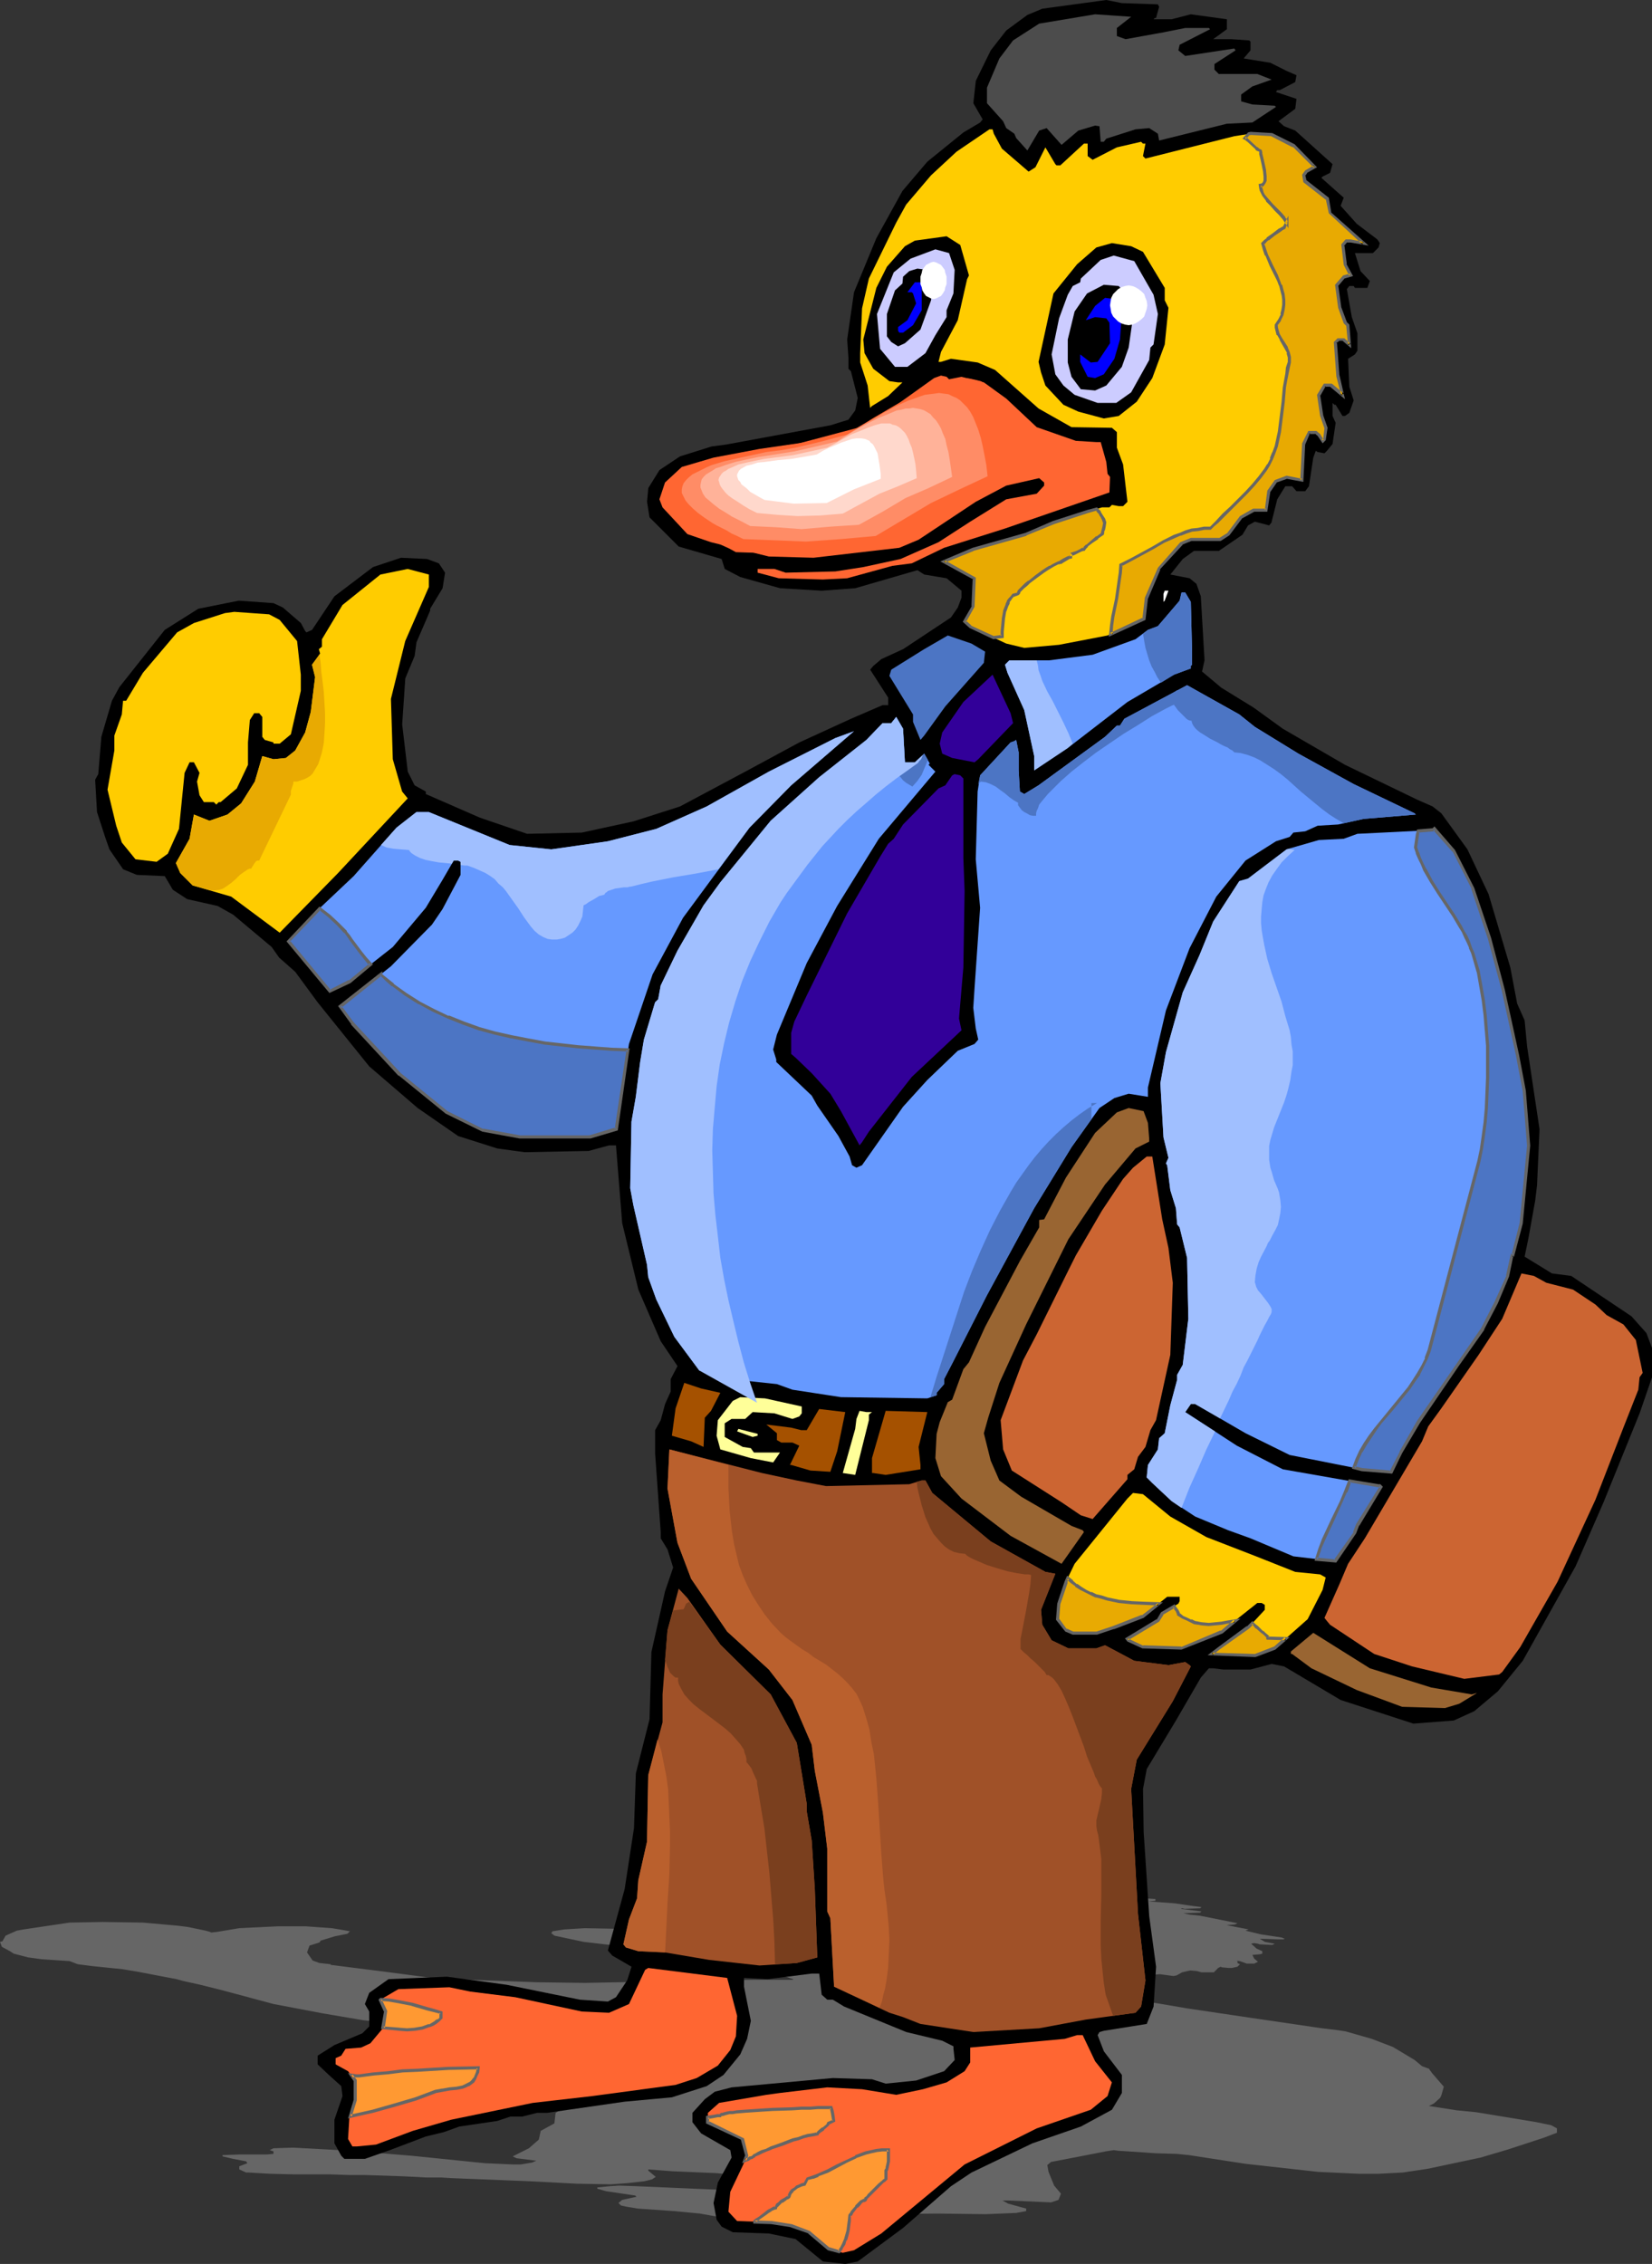 <?xml version="1.0" encoding="UTF-8" standalone="no"?>
<svg
   version="1.0"
   width="113.629mm"
   height="155.668mm"
   id="svg77"
   sodipodi:docname="Businessman - Duckling.wmf"
   xmlns:inkscape="http://www.inkscape.org/namespaces/inkscape"
   xmlns:sodipodi="http://sodipodi.sourceforge.net/DTD/sodipodi-0.dtd"
   xmlns="http://www.w3.org/2000/svg"
   xmlns:svg="http://www.w3.org/2000/svg">
  <rect width="100%" height="100%" fill="#333333" stroke="none"/>
  <sodipodi:namedview
     id="namedview77"
     pagecolor="#ffffff"
     bordercolor="#000000"
     borderopacity="0.25"
     inkscape:showpageshadow="2"
     inkscape:pageopacity="0.0"
     inkscape:pagecheckerboard="0"
     inkscape:deskcolor="#d1d1d1"
     inkscape:document-units="mm" />
  <defs
     id="defs1">
    <pattern
       id="WMFhbasepattern"
       patternUnits="userSpaceOnUse"
       width="6"
       height="6"
       x="0"
       y="0" />
  </defs>
  <path
     style="fill:#666666;fill-opacity:1;fill-rule:evenodd;stroke:none"
     d="m 276.129,490.591 h 0.323 l -0.646,0.485 h -0.323 -0.323 l 4.686,0.323 5.009,0.162 9.371,0.808 v 0.323 l -3.555,0.162 4.524,0.323 4.847,0.323 h 0.323 v 0.485 l -1.777,0.162 6.786,0.485 4.362,0.646 2.585,0.323 -0.323,0.323 -4.039,0.162 -0.646,-0.162 -0.323,0.162 5.332,0.646 -0.323,0.323 -4.362,0.162 1.454,0.323 2.908,0.323 9.694,1.939 -0.646,0.323 -1.939,0.162 h -0.323 l 5.817,1.131 -0.808,0.323 4.039,0.97 5.332,0.808 0.808,0.323 -0.323,0.162 h -1.454 l -4.686,-0.162 1.293,0.808 2.585,0.485 -0.646,0.323 -3.231,-0.162 -0.485,-0.162 -0.969,-0.162 -0.808,0.162 1.454,1.293 1.454,0.646 v 0.646 l -0.646,0.162 -1.939,0.162 0.485,0.97 0.969,0.808 -0.969,0.485 h -1.131 -0.808 l -1.777,-0.646 h -0.323 l -0.323,-0.162 v 0.646 l 0.646,0.323 -0.646,0.646 -1.454,0.323 h -0.808 l -1.777,-0.162 -0.323,-0.162 -0.646,0.323 -1.131,1.131 h -1.131 -2.1 l -1.131,-0.323 -1.777,-0.162 -2.1,0.485 -1.454,0.808 -0.808,0.162 -3.555,-0.485 -1.777,0.162 -1.454,0.162 -6.301,0.323 -6.301,-0.485 -3.07,0.162 -3.231,0.485 5.17,0.485 1.777,0.323 1.131,0.646 0.969,2.585 -0.646,0.323 5.009,1.131 8.24,1.293 7.594,1.293 16.319,2.424 18.743,2.747 4.039,0.485 2.1,0.323 6.786,1.939 5.494,2.101 5.655,3.393 1.939,1.616 1.777,0.646 0.808,1.131 3.07,3.555 -0.646,2.262 -0.323,0.646 -1.616,1.454 -1.293,0.646 7.271,1.131 5.009,0.485 15.673,2.585 3.878,0.808 1.454,0.808 v 1.131 l -3.393,1.293 -9.371,3.07 -7.109,2.101 -13.734,2.909 -6.463,0.97 -6.301,0.323 h -5.17 l -10.502,-0.485 -18.904,-2.101 -14.703,-2.262 -3.231,-0.323 -5.494,-0.162 -7.109,-0.485 -2.585,-0.162 -1.131,-0.162 -2.1,0.323 -6.625,1.293 -7.594,1.454 -0.969,0.808 0.323,1.778 1.454,3.555 1.777,2.101 -0.646,1.616 -1.939,0.646 -11.149,-0.485 h -0.969 -0.485 l 1.454,0.808 4.686,1.293 v 0.646 l -2.585,0.485 -7.917,0.323 -12.603,-0.162 -15.834,0.162 -5.332,0.323 -12.28,0.808 -11.956,0.646 -3.231,-0.162 -5.817,-0.485 -7.271,-1.293 -6.786,-0.646 -9.371,-0.646 -2.908,-0.485 -1.454,-0.323 -0.646,-0.646 0.969,-0.808 3.716,-0.808 -0.323,-0.323 -7.594,-1.131 -2.262,-0.646 v -0.323 l 3.231,-0.323 2.424,-0.162 4.524,0.162 26.336,1.131 10.018,0.808 3.716,0.323 7.756,0.485 h 7.432 l 2.747,-0.323 -0.323,-0.485 v 0 l -2.908,-0.485 -9.371,-0.97 -16.319,-1.939 -2.747,-0.485 -1.454,-0.162 -1.454,-0.323 -0.808,-0.808 -1.777,-0.162 -11.472,-0.485 -6.301,-0.485 v 0.323 l 1.939,1.616 -0.969,0.646 -1.939,0.485 -4.362,0.485 -4.362,0.323 -8.887,-0.162 -12.441,-0.646 -20.197,-0.808 -2.585,-0.162 h -3.878 l -2.908,-0.162 -3.555,-0.162 -9.694,-0.323 h -4.039 l -4.686,-0.162 h -9.371 l -6.463,-0.162 -5.493,-0.323 H 63.983 l -1.777,-0.808 v -0.808 l 2.1,-0.808 -0.323,-0.485 -3.393,-0.646 -2.747,-0.646 v -0.323 l 4.362,-0.162 h 7.109 l 1.777,-0.162 v -0.646 l -0.969,-0.323 0.969,-0.485 5.17,-0.162 15.026,0.808 15.673,1.293 19.066,1.939 7.271,0.323 h 2.1 l 2.908,-0.485 1.131,-0.485 -5.17,-0.646 -0.969,-0.485 4.201,-2.101 2.585,-2.262 0.485,-2.262 3.555,-1.939 0.323,-2.747 3.716,-2.262 2.1,-0.808 -1.454,-0.808 -1.777,-0.485 v -0.323 l -1.454,-3.232 v -0.97 l 1.454,-0.323 1.131,-0.646 1.293,-0.323 v -0.485 l 1.777,-0.485 -4.201,-1.293 -5.817,-2.424 -4.362,-3.07 -1.454,-3.07 -1.777,-0.162 -5.494,-0.162 -16.48,-0.97 -7.271,-0.646 -10.018,-1.131 -10.502,-1.778 -12.764,-2.424 -13.249,-3.555 -5.817,-1.454 -4.362,-0.97 -1.777,-0.485 -10.179,-1.939 -3.878,-0.646 -7.917,-0.808 -3.716,-0.485 -2.1,-0.808 -7.271,-0.485 -3.555,-0.485 -3.716,-0.97 L 2.585,507.073 0.485,505.942 0,504.649 l 0.646,-0.162 0.808,-1.454 2.908,-1.293 1.777,-0.323 11.956,-1.778 8.563,-0.162 10.502,0.162 9.048,0.808 2.585,0.323 4.686,0.97 1.131,0.323 0.323,0.162 1.454,-0.162 5.817,-0.97 10.018,-0.485 h 7.271 l 6.786,0.485 2.908,0.485 1.777,0.323 -0.646,0.646 -3.231,0.646 v 0 l -3.716,1.131 -0.323,0.485 -2.585,0.808 -0.646,1.778 1.454,2.101 1.777,0.646 2.908,0.323 v 0.162 l 14.057,1.778 12.28,1.616 14.218,0.646 13.249,0.485 12.28,0.162 16.965,-0.323 14.057,-0.323 13.411,-0.162 h 8.402 1.293 v -0.162 l -4.686,-1.616 h 0.808 l 2.1,-0.162 h 5.817 l 12.28,-0.485 1.777,-0.323 1.131,-0.323 v -0.323 l -4.039,-0.808 -5.817,-0.485 -1.777,-0.323 -16.319,-0.162 -8.563,-0.485 -10.987,-0.808 -10.341,-1.131 -4.039,-0.485 -0.646,-0.485 -11.149,-1.293 -7.594,-1.616 -0.808,-0.646 0.323,-0.485 3.07,-0.485 5.332,-0.323 8.402,0.162 3.555,0.162 26.983,0.808 4.686,0.162 1.777,-0.323 0.808,-0.485 -1.777,-1.131 -0.808,-0.162 v -0.485 l -0.323,-0.808 1.939,-1.778 5.655,-1.778 6.948,-1.454 6.301,-0.808 9.533,-0.646 h 4.201 l 0.808,-0.162 -2.424,-0.808 0.646,-0.97 3.878,-0.97 4.039,-0.485 5.332,-0.162 4.039,-0.162 16.642,0.646 3.878,0.485 z"
     id="path1" />
  <path
     style="fill:#000000;fill-opacity:1;fill-rule:evenodd;stroke:none"
     d="m 301.011,1.131 0.323,0.646 -0.808,2.909 h -0.323 l -0.323,0.323 h 4.686 l 5.009,-1.293 9.371,1.293 v 2.585 l -3.555,2.585 h 4.686 l 4.686,0.323 0.323,0.323 v 2.262 l -1.777,2.101 6.948,1.131 4.201,2.101 2.585,1.131 -0.323,1.778 -4.039,2.101 h -0.646 l -0.323,0.485 5.332,1.778 -0.323,2.585 -4.362,3.232 1.454,1.293 2.908,1.131 9.694,8.726 -0.646,2.262 -1.939,0.97 -0.323,0.323 5.817,5.171 -0.808,2.101 4.201,4.686 5.332,4.04 0.646,0.97 -0.323,1.131 -1.454,1.454 h -4.686 l 1.454,4.686 2.424,2.585 -0.646,1.778 h -3.231 l -0.323,-0.485 h -1.131 l -0.646,0.808 1.293,7.272 1.454,4.201 v 4.525 l -0.646,0.97 -1.777,1.131 0.323,7.272 1.131,3.555 -1.131,3.232 -1.131,0.808 h -0.646 l -1.777,-2.909 h -0.323 l -0.485,-0.485 v 3.393 l 0.808,1.778 -0.808,5.494 -1.454,1.778 -0.646,0.646 -1.777,-0.323 -0.485,-0.323 -0.646,1.778 -1.131,7.433 -0.969,1.293 h -2.262 l -1.131,-1.293 h -1.777 l -2.1,3.393 -1.454,5.817 v 0.162 l -0.646,0.808 -3.716,-0.97 -1.777,0.97 -1.454,2.424 -6.14,4.201 h -6.463 l -2.908,2.101 -3.231,4.04 5.009,0.97 1.777,1.454 1.131,3.232 0.969,16.644 -0.646,2.909 5.009,4.201 8.402,5.171 7.594,5.494 16.157,9.372 18.743,9.049 4.039,1.778 2.262,1.778 6.786,9.372 5.494,11.635 5.655,19.068 1.777,9.372 1.939,4.363 0.646,6.787 3.231,21.492 -0.646,14.543 -0.485,4.04 -1.777,9.857 -0.969,4.686 7.109,4.363 5.009,0.646 15.673,10.503 3.878,4.363 1.454,3.878 v 7.595 l -3.231,9.372 -9.371,23.108 -7.271,16.644 -13.734,24.562 -6.463,7.918 -6.14,5.171 -5.332,2.424 -10.502,0.808 -18.904,-6.14 -14.703,-8.726 -3.231,-0.646 -5.494,1.454 h -7.109 l -2.585,-0.323 h -1.131 l -2.1,2.424 -6.463,11.15 -7.594,12.604 -0.969,5.171 0.162,11.15 1.454,21.976 1.777,13.089 -0.646,10.342 -1.777,4.525 -11.149,1.778 -1.131,0.323 -0.485,0.808 1.616,4.201 4.686,6.14 v 4.686 l -2.585,4.363 -8.079,4.363 -12.603,4.363 -15.834,7.595 -5.332,3.555 -12.441,10.827 -11.795,8.726 -3.231,0.646 -5.817,-0.646 -7.109,-5.817 -6.948,-1.454 -9.371,-0.323 -2.908,-1.454 -1.293,-1.778 -0.808,-4.363 1.131,-5.333 3.555,-6.464 -0.323,-1.939 -7.594,-4.363 -2.262,-2.909 v -2.424 l 3.231,-3.555 2.585,-1.939 4.362,-1.131 26.336,-2.424 10.179,0.323 3.555,1.131 7.917,-0.808 7.271,-2.424 2.747,-2.909 -0.323,-2.909 v -0.646 l -2.908,-1.454 -9.371,-2.262 -16.157,-6.625 -2.908,-1.778 h -1.454 l -1.454,-1.293 -0.646,-5.494 h -1.939 l -11.472,1.454 -6.14,-0.323 v 2.262 l 1.777,8.888 -0.969,4.686 -1.777,4.04 -4.362,5.333 -4.362,2.909 -9.048,2.909 -12.28,1.131 -20.197,2.909 h -2.585 l -3.878,0.97 h -3.07 l -3.393,1.131 -9.856,1.454 -4.039,1.454 -4.686,1.131 -9.371,3.555 -6.463,2.262 h -5.332 l -0.808,-0.808 -1.777,-3.232 v -6.14 l 2.1,-6.14 -0.323,-2.585 -3.231,-2.909 -2.908,-2.747 v -2.262 l 4.362,-2.747 7.271,-3.07 1.777,-1.778 v -3.878 l -1.131,-1.939 1.131,-2.909 5.009,-3.555 15.188,-0.646 15.511,2.101 19.066,3.878 7.271,0.485 2.1,-1.131 2.908,-4.363 1.131,-3.555 -5.009,-2.909 -1.131,-1.293 4.362,-15.998 2.424,-15.836 0.485,-14.22 3.555,-14.058 0.485,-17.452 3.555,-15.836 2.1,-6.14 -1.454,-4.686 -1.777,-2.909 v -1.616 l -1.454,-20.36 v -6.14 l 1.454,-2.585 1.131,-4.201 1.454,-3.232 v -3.232 l 1.777,-3.393 -4.362,-6.464 -5.817,-13.412 -4.201,-17.29 -1.616,-20.199 h -1.777 l -5.332,1.454 -16.642,0.323 -7.109,-0.97 -10.179,-3.232 -10.502,-7.272 -12.603,-10.827 -13.411,-16.644 -5.817,-7.918 -4.201,-3.717 -1.939,-2.747 -10.018,-8.403 -4.039,-2.262 -7.917,-1.778 -3.716,-2.424 -2.1,-3.555 -7.271,-0.323 -3.555,-1.454 -3.555,-5.171 -1.131,-3.232 -2.1,-6.464 -0.485,-8.403 0.808,-1.454 0.808,-9.695 2.747,-9.372 1.939,-3.555 11.795,-14.866 8.725,-5.494 10.502,-2.101 9.048,0.646 2.424,1.131 4.686,4.04 1.131,2.101 0.323,0.323 1.454,-0.646 5.817,-8.726 10.018,-7.595 7.271,-2.424 6.786,0.323 3.07,1.131 1.616,2.424 -0.646,4.04 -3.231,5.332 v 0.485 l -3.555,8.241 -0.485,3.555 -2.424,5.817 -0.808,11.958 1.454,12.281 1.777,3.555 2.908,1.616 v 0.646 l 14.057,6.14 12.28,4.201 14.218,-0.323 13.411,-2.909 12.118,-3.878 16.965,-9.049 14.057,-7.595 13.411,-6.14 8.24,-3.555 h 1.454 v -1.939 l -4.686,-7.272 0.808,-0.97 2.1,-1.778 5.655,-2.585 12.441,-8.241 1.777,-2.585 0.969,-2.585 v -1.778 l -3.878,-3.232 -5.817,-0.97 -1.777,-1.131 -16.157,4.686 -8.725,0.646 -10.825,-0.646 -10.341,-2.909 -4.039,-2.101 -0.808,-2.585 -11.149,-3.232 -7.594,-7.595 -0.646,-4.04 0.323,-3.555 2.908,-4.686 5.332,-3.555 8.24,-2.585 3.716,-0.485 27.144,-5.009 4.686,-1.454 1.777,-2.424 0.646,-3.232 -1.777,-6.948 -0.646,-0.646 v -2.909 l -0.323,-4.686 1.777,-12.281 5.817,-14.058 6.786,-12.281 6.463,-7.595 9.371,-7.595 4.362,-2.585 0.646,-0.808 -2.424,-4.201 0.646,-5.817 3.878,-7.918 4.039,-5.171 5.494,-4.04 3.878,-1.616 L 287.601,0 l 4.039,0.808 z"
     id="path2" />
  <path
     style="fill:#4c4c4c;fill-opacity:1;fill-rule:evenodd;stroke:none"
     d="m 290.347,7.272 v 2.101 l 2.262,0.808 9.856,-1.778 5.655,-1.131 h 6.14 l 0.323,0.323 -7.917,4.04 -0.323,1.454 1.777,1.454 12.764,-1.939 0.323,0.485 -5.494,3.555 v 1.454 l 1.131,1.131 h 10.018 l 3.716,1.454 -5.009,1.778 -2.908,2.101 v 1.778 l 2.908,0.808 5.817,0.323 0.323,0.323 -6.14,4.04 -6.625,0.323 -17.611,4.363 -0.323,-1.778 -2.262,-1.454 -3.555,0.323 -7.594,2.424 -0.646,0.808 h -0.808 l -0.323,-4.04 -1.131,-0.162 -4.362,1.293 -4.362,3.717 -3.878,-4.363 -1.939,0.646 -3.07,5.171 -2.908,-3.232 -0.485,-1.131 -2.1,-1.454 -0.808,-1.778 -4.201,-4.686 v -4.04 l 3.231,-7.595 3.555,-4.686 6.786,-4.363 14.542,-2.424 9.371,0.646 z"
     id="path3" />
  <path
     style="fill:#ffcc00;fill-opacity:1;fill-rule:evenodd;stroke:none"
     d="m 258.356,34.742 2.1,3.878 6.948,5.979 1.777,-1.131 2.585,-5.171 2.585,4.363 0.323,0.323 h 0.969 l 6.14,-5.656 h 0.969 v 3.232 l 1.293,0.97 6.301,-3.232 6.301,-1.454 0.485,0.485 h 0.646 l -0.646,3.232 0.646,0.646 23.105,-5.817 4.201,-0.646 5.494,0.323 5.655,2.909 5.493,5.494 -2.1,1.131 -0.808,0.97 0.485,1.454 5.655,4.686 0.808,3.555 8.725,7.918 -3.393,-0.646 h -0.969 l -1.131,1.131 0.646,5.009 1.454,2.909 -1.777,0.323 -1.777,2.101 0.646,5.979 1.454,3.878 0.808,0.646 0.323,5.009 -1.454,-1.293 h -1.454 l -0.646,0.646 0.646,8.726 1.131,5.009 -2.908,-2.424 h -1.777 l -1.454,2.424 0.646,5.494 1.131,3.07 -0.323,3.07 -0.485,0.323 -0.969,-1.454 -0.808,-0.808 h -1.777 l -1.454,3.07 -0.323,9.372 -4.039,-0.808 -2.747,1.131 -1.777,2.585 -0.808,5.009 h -3.231 l -3.231,1.778 -3.393,4.363 -2.1,1.454 h -7.594 l -2.424,0.97 -5.817,6.625 -3.231,7.433 -0.808,5.494 -9.371,4.363 -12.603,2.424 -9.048,0.808 -4.686,-1.131 -9.371,-4.363 -1.454,-1.293 2.262,-4.04 0.323,-7.272 -7.917,-4.363 7.594,-3.232 13.734,-3.878 7.109,-3.07 8.887,-2.747 3.716,-1.131 h 1.939 l 0.646,-0.646 1.777,0.323 h 1.131 l 1.131,-1.131 -1.131,-9.695 -1.616,-4.363 v -4.04 l -1.293,-1.131 -10.502,-0.162 -8.563,-4.848 -11.31,-10.019 -4.524,-1.939 -6.948,-0.97 -2.585,0.808 h -0.646 l 0.646,-2.585 4.362,-8.241 2.424,-10.665 0.485,-0.97 -2.262,-7.918 -3.555,-2.262 -8.24,1.131 -2.585,1.454 -4.686,5.333 -2.747,5.494 -3.393,13.412 0.323,3.555 2.262,4.04 4.201,3.232 2.262,0.323 h 1.131 l -3.716,3.555 -4.201,2.585 -0.485,0.485 -0.646,-5.817 -1.939,-5.979 v -2.424 l 0.485,-11.635 1.777,-7.756 7.109,-14.543 2.585,-4.686 6.463,-7.595 6.625,-6.14 8.563,-5.817 h 0.808 z"
     id="path4" />
  <path
     style="fill:#000000;fill-opacity:1;fill-rule:evenodd;stroke:none"
     d="m 297.134,65.444 5.655,9.372 v 3.232 l 0.969,1.939 -0.969,9.534 -3.231,8.726 -4.039,6.14 -4.686,3.717 -3.878,0.646 -6.625,-1.778 -3.878,-1.778 -4.686,-5.009 -1.131,-3.393 -0.646,-2.747 3.878,-17.775 6.14,-7.595 5.009,-4.363 4.039,-1.131 5.009,0.808 z"
     id="path5" />
  <path
     style="fill:#ccccff;fill-opacity:1;fill-rule:evenodd;stroke:none"
     d="m 248.177,70.131 -0.323,6.14 -1.777,4.363 v 1.778 l -2.908,4.686 -2.585,4.686 -4.686,3.555 h -3.231 l -3.878,-4.686 -0.808,-9.049 4.362,-10.827 4.362,-3.555 6.463,-2.424 3.555,0.97 z"
     id="path6" />
  <path
     style="fill:#ccccff;fill-opacity:1;fill-rule:evenodd;stroke:none"
     d="m 299.88,76.594 1.131,5.009 -1.131,7.918 -0.808,0.808 -0.323,3.232 -4.686,8.403 -3.878,2.747 h -4.847 l -5.978,-2.101 -2.908,-2.424 -2.1,-2.909 -0.969,-5.171 1.939,-9.372 2.262,-6.14 1.293,-2.262 1.939,-0.97 0.162,-0.97 5.17,-4.848 3.393,-1.131 5.332,1.454 z"
     id="path7" />
  <path
     style="fill:#000000;fill-opacity:1;fill-rule:evenodd;stroke:none"
     d="m 242.037,70.131 0.808,1.454 -0.808,6.464 -2.747,7.595 -4.039,3.555 -1.777,0.808 -1.777,-1.131 -1.131,-1.454 v -5.817 l 2.1,-6.14 1.939,-1.778 0.162,-1.778 1.616,-1.454 2.1,-0.646 2.585,0.323 z"
     id="path8" />
  <path
     style="fill:#0000ff;fill-opacity:1;fill-rule:evenodd;stroke:none"
     d="m 239.613,80.634 -2.262,3.878 -2.585,1.939 h -0.969 l -0.323,-0.485 v -0.97 l 2.424,-1.778 2.262,-4.363 -0.808,-2.585 -0.323,-0.323 h -1.131 l 1.939,-2.585 h 1.777 z"
     id="path9" />
  <path
     style="fill:#000000;fill-opacity:1;fill-rule:evenodd;stroke:none"
     d="m 293.094,76.917 1.454,5.494 -1.131,7.918 -1.777,5.009 -4.039,4.848 -2.908,1.293 -3.716,-0.323 -2.424,-3.232 -0.969,-3.717 V 88.229 l 1.777,-7.272 3.231,-4.686 4.362,-2.262 3.878,0.323 z"
     id="path10" />
  <path
     style="fill:#0000ff;fill-opacity:1;fill-rule:evenodd;stroke:none"
     d="m 291.64,81.28 -0.485,6.948 -1.454,5.009 -2.747,4.04 -2.262,0.97 -1.939,-0.323 -1.939,-3.878 v -1.939 l 2.747,2.101 1.777,-0.162 3.231,-4.848 -0.162,-5.333 -0.808,-1.131 -2.908,-0.323 -2.424,0.808 2.424,-3.717 2.585,-2.101 2.424,0.323 z"
     id="path11" />
  <path
     style="fill:#ff6632;fill-opacity:1;fill-rule:evenodd;stroke:none"
     d="m 246.723,98.571 3.231,-0.646 5.817,1.454 5.817,4.201 7.917,7.433 10.179,3.555 5.332,0.323 h 1.131 l 1.454,5.171 0.323,3.07 0.646,0.808 -0.162,4.04 -27.144,9.372 -15.834,5.009 -8.402,4.04 -5.009,0.646 -11.795,3.232 -6.301,0.323 -11.472,-0.323 -5.493,-1.454 v -0.97 h 4.362 l 2.908,0.97 12.926,-0.323 7.271,-1.131 9.694,-2.101 9.856,-4.363 8.24,-5.332 9.371,-5.817 7.917,-1.454 1.939,-2.101 v -0.808 l -1.293,-1.131 -8.563,1.939 -7.917,4.201 -14.865,9.857 -5.009,2.101 -22.297,2.585 -11.633,-0.323 -15.026,-3.717 -6.14,-2.101 -6.463,-6.948 -0.808,-2.101 1.454,-4.363 4.362,-4.04 8.24,-2.424 11.956,-2.262 12.28,-1.778 4.686,-1.131 7.594,-2.101 11.795,-6.948 9.048,-6.464 1.777,-0.646 1.454,0.323 z"
     id="path12" />
  <path
     style="fill:#ffcc00;fill-opacity:1;fill-rule:evenodd;stroke:none"
     d="m 111.486,152.542 -6.14,14.058 -3.716,15.028 0.485,15.674 2.424,8.403 1.454,1.778 -18.096,19.391 -15.188,15.513 -12.603,-9.372 -10.018,-2.909 -3.231,-3.232 -1.131,-2.585 3.555,-6.302 1.131,-6.302 4.039,1.616 4.686,-1.616 3.555,-2.909 3.555,-5.656 1.939,-6.625 2.908,0.808 3.231,-0.323 2.424,-1.939 2.585,-4.686 1.454,-5.333 1.131,-9.049 -0.808,-3.232 2.1,-2.909 -0.323,-1.131 0.808,-0.646 v -1.939 l 5.332,-8.888 9.856,-7.918 7.109,-1.454 5.494,1.454 z"
     id="path13" />
  <path
     style="fill:#ffffff;fill-opacity:1;fill-rule:evenodd;stroke:none"
     d="m 302.789,156.097 -0.323,0.323 v -2.101 l 0.323,-0.808 h 0.969 z"
     id="path14" />
  <path
     style="fill:#6699ff;fill-opacity:1;fill-rule:evenodd;stroke:none"
     d="m 309.575,156.42 0.323,12.927 v 3.393 l -0.323,0.323 v 0.646 l -4.362,1.616 -12.118,7.11 -15.511,11.958 -8.725,5.817 v -3.717 l -2.585,-11.958 -4.362,-9.695 -0.646,-2.101 1.131,-1.131 h 10.341 l 11.31,-1.454 11.149,-4.04 3.231,-2.424 2.585,-0.97 5.655,-6.625 0.485,-2.101 h 0.969 z"
     id="path15" />
  <path
     style="fill:#ffcc00;fill-opacity:1;fill-rule:evenodd;stroke:none"
     d="m 72.708,161.106 4.524,5.494 0.969,8.726 v 4.201 l -2.585,11.311 -2.908,2.424 h -1.616 v -0.323 l -2.262,-0.646 -0.646,-0.808 v -5.171 l -0.808,-0.97 h -1.293 l -1.131,1.778 -0.485,5.817 v 5.817 l -2.908,6.14 -4.201,3.555 h -0.485 l -0.646,0.646 -0.646,-0.646 h -2.585 l -1.131,-1.778 -0.646,-3.555 0.646,-2.262 -1.454,-2.747 h -1.131 l -1.293,2.747 -1.454,14.543 -2.908,6.464 -2.908,2.101 -5.493,-0.646 -3.555,-4.363 -1.454,-4.363 -2.262,-9.372 1.777,-10.18 v -3.878 l 1.939,-5.494 0.323,-3.555 h 0.808 l 4.362,-7.272 8.887,-10.503 4.362,-2.424 8.079,-2.585 2.424,-0.323 9.048,0.646 z"
     id="path16" />
  <path
     style="fill:#4c75c4;fill-opacity:1;fill-rule:evenodd;stroke:none"
     d="m 256.094,169.347 -0.323,2.909 -10.018,11.311 -5.493,7.595 -0.969,1.131 -1.939,-4.686 v -1.939 l -6.14,-10.019 0.485,-1.616 8.563,-5.332 6.14,-3.555 6.14,2.101 z"
     id="path17" />
  <path
     style="fill:#320099;fill-opacity:1;fill-rule:evenodd;stroke:none"
     d="m 263.365,187.93 -9.048,9.372 -0.969,0.808 -5.817,-1.131 -2.585,-1.131 -0.646,-2.585 0.646,-2.909 5.493,-7.918 7.594,-7.11 4.686,10.019 z"
     id="path18" />
  <path
     style="fill:#6699ff;fill-opacity:1;fill-rule:evenodd;stroke:none"
     d="m 326.217,188.9 11.31,6.948 14.38,7.918 15.834,7.595 0.323,0.323 -13.572,1.131 -6.625,1.454 -5.332,0.323 -3.231,1.454 -3.07,0.323 -0.969,1.131 -3.555,1.131 -7.917,5.009 -7.594,9.372 -6.948,13.412 -6.14,16.159 -4.686,20.037 v 2.424 l -5.009,-0.808 -3.716,1.131 -3.878,2.585 -7.271,10.18 -9.694,15.836 -12.28,22.623 -9.048,17.775 -2.1,4.04 v 1.293 l -1.939,2.262 v 0.646 l -2.424,0.808 -22.459,-0.323 -12.603,-1.939 -4.039,-1.454 -12.118,-1.293 -8.079,-2.262 -6.463,-8.726 -4.686,-9.695 -2.1,-5.817 -0.323,-3.232 -3.555,-15.513 -0.808,-4.363 0.323,-17.29 1.131,-6.464 1.131,-9.049 0.969,-5.817 2.908,-9.695 0.808,-0.808 0.646,-3.555 4.362,-9.049 6.786,-11.796 4.362,-5.979 13.087,-15.998 12.603,-11.311 12.28,-9.695 4.201,-4.363 h 2.262 l 1.293,-1.616 1.777,3.07 0.485,8.726 h 2.585 l 2.1,-1.939 0.323,-0.323 1.454,2.585 -0.323,0.323 1.777,1.778 -14.703,17.452 -10.825,17.452 -7.917,14.866 -7.756,18.583 -0.969,3.878 0.808,2.585 v 0.646 l 9.21,8.726 1.454,2.585 5.493,7.918 2.908,5.333 0.646,2.262 1.131,0.646 1.454,-0.646 10.664,-15.19 6.301,-6.948 7.917,-7.595 4.362,-1.778 0.969,-1.131 -0.646,-2.909 -0.646,-5.333 0.323,-5.009 1.454,-21.007 -1.131,-12.604 0.485,-17.613 0.646,-4.201 7.917,-8.564 0.969,-0.323 0.485,-0.323 0.646,3.232 v 4.686 l 0.323,5.494 1.131,0.646 3.716,-2.262 17.288,-12.604 3.07,-2.909 h 0.808 l 1.131,-1.778 16.319,-8.726 13.572,7.595 z"
     id="path19" />
  <path
     style="fill:#6699ff;fill-opacity:1;fill-rule:evenodd;stroke:none"
     d="m 194.858,215.078 -17.288,23.431 -7.917,14.705 -6.14,18.098 -3.393,22.138 -6.786,2.101 h -18.096 l -9.694,-1.778 -9.371,-4.686 -12.28,-9.857 -12.28,-13.25 -3.231,-4.363 13.249,-10.503 10.664,-10.827 2.747,-4.04 4.686,-8.888 v -3.393 l -0.646,-0.323 h -1.131 l -2.908,5.009 -4.362,7.272 -8.563,10.18 -11.31,8.888 -5.009,2.585 -10.825,-12.927 8.24,-8.726 8.725,-8.241 11.149,-12.604 5.17,-4.04 h 3.231 l 21.005,8.564 10.825,1.131 14.703,-2.101 12.603,-3.232 13.087,-5.817 16.157,-9.049 17.288,-8.726 4.847,-1.778 -16.319,14.058 z"
     id="path20" />
  <path
     style="fill:#320099;fill-opacity:1;fill-rule:evenodd;stroke:none"
     d="m 250.439,202.312 v 20.684 l 0.323,8.564 -0.323,19.876 -1.131,13.25 0.646,3.07 -12.926,12.119 -11.149,14.22 -1.777,2.747 -0.646,0.808 -4.847,-8.888 -2.747,-4.525 -4.847,-5.333 -4.201,-4.04 -1.131,-0.97 v -5.494 l 0.808,-2.909 3.231,-6.787 10.502,-21.33 8.563,-14.705 2.1,-3.393 1.454,-1.293 2.424,-3.717 9.21,-9.372 1.777,-0.808 1.777,-2.585 0.646,-0.323 1.454,0.323 z"
     id="path21" />
  <path
     style="fill:#6699ff;fill-opacity:1;fill-rule:evenodd;stroke:none"
     d="m 382.929,230.914 4.362,12.927 3.555,13.412 3.555,16.967 1.939,9.372 0.969,14.058 -1.777,20.199 -2.1,8.403 h -0.323 l -1.131,5.332 -3.07,6.787 -3.393,6.948 -6.625,9.372 -10.018,14.866 -4.686,7.918 -2.585,5.009 -7.594,-0.646 -18.743,-3.717 -11.472,-5.656 -13.087,-7.595 h -1.131 l -1.454,2.101 13.411,8.726 11.956,6.14 24.882,4.363 h 0.323 l 0.323,0.323 -6.14,9.695 -0.646,2.101 -5.009,7.433 -10.987,-1.293 -11.149,-4.686 -5.817,-2.101 -8.563,-3.555 -6.14,-4.04 -5.009,-4.686 -1.454,-1.454 0.323,-3.232 2.585,-4.04 0.323,-2.909 1.454,-1.293 1.454,-7.272 1.777,-6.625 v -1.293 l 1.454,-2.585 1.454,-11.958 -0.323,-15.836 -1.939,-7.918 -0.646,-0.808 -0.323,-4.201 -1.454,-4.686 -0.808,-6.464 -0.323,-0.485 0.646,-1.454 -1.293,-5.333 -0.808,-14.058 1.454,-8.08 4.362,-15.513 4.362,-9.695 3.555,-8.726 6.786,-10.503 2.262,-0.646 10.018,-7.595 8.402,-2.424 6.463,-0.323 3.555,-1.293 6.625,-0.323 12.926,-0.646 0.485,-0.323 5.009,5.656 z"
     id="path22" />
  <path
     style="fill:#996532;fill-opacity:1;fill-rule:evenodd;stroke:none"
     d="m 298.426,291.834 0.323,4.04 v 0.808 l -3.555,1.778 -7.917,9.372 -9.533,14.22 -10.987,22.138 -6.948,15.19 -2.908,9.049 -1.131,4.04 1.777,7.11 2.262,5.171 5.655,4.201 13.087,7.595 2.908,1.131 0.323,0.485 -5.817,8.241 -13.249,-7.272 -12.764,-9.695 -5.332,-5.817 -1.454,-4.686 0.323,-6.302 0.808,-3.07 2.1,-5.171 1.131,-0.646 2.908,-7.918 1.454,-1.778 4.201,-9.211 9.048,-17.129 5.009,-8.726 v -1.939 l 1.293,-0.162 5.655,-10.827 7.594,-11.635 5.655,-5.333 3.07,-1.131 3.878,0.808 z"
     id="path23" />
  <path
     style="fill:#cc6532;fill-opacity:1;fill-rule:evenodd;stroke:none"
     d="m 302.142,316.88 1.616,7.433 1.131,9.049 -0.646,18.745 -3.716,16.967 -1.454,2.585 -1.293,4.363 -1.939,2.585 -0.969,3.232 -1.777,1.454 v 1.131 l -9.048,10.342 -3.07,-0.97 -5.009,-3.393 -12.926,-8.241 -2.262,-5.494 -0.646,-7.595 5.817,-15.513 3.555,-6.787 8.24,-16.644 1.939,-3.878 6.786,-11.635 5.494,-8.241 2.585,-2.909 3.555,-2.909 h 1.454 z"
     id="path24" />
  <path
     style="fill:#cc6532;fill-opacity:1;fill-rule:evenodd;stroke:none"
     d="m 401.995,333.362 6.948,1.778 5.817,3.878 2.908,2.747 4.362,2.424 3.231,4.04 1.777,8.564 -0.808,1.131 -0.323,3.232 -3.878,9.857 -7.271,18.745 -9.856,21.33 -9.694,16.967 -4.686,6.464 -0.808,0.646 -9.048,1.131 -13.572,-3.232 -9.856,-3.232 -11.472,-7.595 -0.808,-0.97 -0.646,-0.808 3.878,-8.726 2.262,-5.333 4.362,-6.625 14.865,-25.208 1.616,-3.878 3.393,-4.686 9.694,-13.897 6.14,-9.372 5.009,-11.796 3.231,0.646 z"
     id="path25" />
  <path
     style="fill:#a55100;fill-opacity:1;fill-rule:evenodd;stroke:none"
     d="m 187.264,361.964 -2.424,4.686 -1.616,1.778 -0.323,7.595 -3.231,-1.454 -5.009,-1.454 0.969,-7.11 2.262,-6.625 4.362,1.454 z"
     id="path26" />
  <path
     style="fill:#ffff99;fill-opacity:1;fill-rule:evenodd;stroke:none"
     d="m 208.43,365.519 v 1.778 l -0.646,0.808 -1.777,0.646 -4.686,-1.454 -5.655,-0.323 -1.939,1.778 h -3.555 l -1.777,1.131 v 3.555 l 4.686,2.585 2.1,0.323 0.808,1.131 h 6.786 l -1.777,2.585 -5.817,-1.131 -7.917,-2.262 -0.969,-3.555 0.323,-4.04 3.878,-5.009 1.939,-0.97 6.463,0.323 z"
     id="path27" />
  <path
     style="fill:#a55100;fill-opacity:1;fill-rule:evenodd;stroke:none"
     d="m 217.639,377.154 -1.777,5.333 -5.17,-0.323 -5.009,-1.454 h -0.323 l 2.424,-5.009 -1.777,-0.808 h -2.908 l -1.131,-0.646 v -1.778 l -2.747,-2.262 6.463,0.808 2.585,0.646 h 1.454 l 3.231,-5.494 6.786,0.808 z"
     id="path28" />
  <path
     style="fill:#ffff99;fill-opacity:1;fill-rule:evenodd;stroke:none"
     d="m 226.688,366.973 -0.808,0.646 v 1.454 l -3.555,14.22 -3.231,-0.485 3.231,-11.473 0.323,-2.585 0.808,-2.101 1.777,0.323 z"
     id="path29" />
  <path
     style="fill:#a55100;fill-opacity:1;fill-rule:evenodd;stroke:none"
     d="m 238.806,376.023 0.485,4.686 v 1.131 l -9.048,1.454 -3.231,-0.485 h -0.323 v -3.878 l 3.555,-12.281 10.825,0.323 z"
     id="path30" />
  <path
     style="fill:#ffff99;fill-opacity:1;fill-rule:evenodd;stroke:none"
     d="m 196.958,373.114 -1.293,0.323 -4.039,-1.454 0.323,-0.646 5.009,1.293 z"
     id="path31" />
  <path
     style="fill:#a05128;fill-opacity:1;fill-rule:evenodd;stroke:none"
     d="m 207.137,384.748 7.594,1.454 21.651,-0.485 3.231,-0.97 h 0.969 l 1.777,3.232 15.188,12.604 14.218,7.918 2.585,0.485 -3.716,9.372 0.323,3.878 2.424,4.04 4.362,2.101 h 7.271 l 2.262,-0.808 7.594,4.04 8.887,1.131 4.362,-0.808 1.131,0.808 0.323,0.323 -4.686,9.049 -9.371,15.19 -1.454,7.595 1.777,32.48 1.939,17.29 -1.131,6.787 -1.454,1.616 -12.926,1.778 -12.118,2.262 -17.127,0.97 -13.734,-2.101 -4.524,-1.778 -3.555,-1.131 -14.38,-6.787 -0.969,-17.775 -0.808,-1.778 v -16.321 l -1.131,-9.372 -2.1,-10.827 -0.808,-6.787 -5.009,-11.635 -6.14,-7.918 -10.825,-9.857 -9.371,-13.735 -3.555,-9.372 -2.585,-14.058 0.485,-10.18 24.074,6.14 z"
     id="path32" />
  <path
     style="fill:#ffcc00;fill-opacity:1;fill-rule:evenodd;stroke:none"
     d="m 304.243,394.121 9.371,5.332 12.926,5.009 10.179,4.04 6.463,0.646 1.454,0.808 -0.808,3.232 -3.878,7.595 -8.563,7.595 -5.17,1.778 -11.149,-0.323 1.777,-1.454 7.594,-5.332 4.362,-4.686 v -1.293 l -0.808,-0.485 h -1.131 l -9.371,7.433 -10.341,4.363 -10.018,-0.323 -3.716,-1.778 -0.323,-0.323 7.917,-4.686 1.131,-1.939 4.201,-2.585 0.323,-0.646 v -1.131 h -3.231 l -6.301,5.009 -7.594,3.07 -4.524,1.293 h -6.14 l -1.777,-0.646 -2.1,-2.909 0.323,-4.04 1.777,-5.656 2.262,-4.686 13.734,-16.967 1.454,-1.454 2.585,0.323 z"
     id="path33" />
  <path
     style="fill:#a05128;fill-opacity:1;fill-rule:evenodd;stroke:none"
     d="m 187.264,427.409 13.087,12.927 6.786,12.604 2.585,15.836 v 1.939 l 1.293,7.595 0.808,12.604 0.646,17.775 -5.332,1.454 -9.694,0.646 -13.087,-1.454 -11.472,-1.939 -6.948,-0.323 -3.231,-0.97 -0.646,-0.808 1.454,-6.464 2.1,-5.494 0.323,-4.686 2.262,-10.019 0.323,-17.29 3.716,-13.735 v -7.272 l 1.293,-16.644 2.908,-10.827 2.262,2.424 z"
     id="path34" />
  <path
     style="fill:#996532;fill-opacity:1;fill-rule:evenodd;stroke:none"
     d="m 372.104,438.558 10.502,1.778 1.131,-0.323 h 0.162 l -4.524,2.747 -3.716,1.131 -11.149,-0.323 -11.795,-4.363 -11.795,-5.656 -5.009,-3.717 h -0.323 v -0.646 l 5.817,-4.848 14.703,9.211 z"
     id="path35" />
  <path
     style="fill:#ff6632;fill-opacity:1;fill-rule:evenodd;stroke:none"
     d="m 191.626,523.878 -0.323,5.333 -1.454,3.555 -3.231,4.04 -5.494,3.232 -5.494,1.778 -21.651,2.909 -15.511,1.778 -21.166,4.363 -10.018,2.909 -9.533,3.555 -5.009,0.485 h -1.131 l -1.131,-1.939 0.323,-5.333 1.454,-4.686 v -5.171 l -1.777,-2.424 -3.231,-1.778 v -1.616 l 1.454,-0.646 1.131,-1.778 4.039,-0.323 2.424,-1.131 3.231,-3.878 0.808,-4.363 -1.454,-3.07 4.686,-2.747 13.249,-0.485 5.494,1.131 11.633,1.454 17.288,3.717 7.109,0.323 5.17,-2.262 4.201,-8.888 0.808,-0.485 20.52,2.585 z"
     id="path36" />
  <path
     style="fill:#ff6632;fill-opacity:1;fill-rule:evenodd;stroke:none"
     d="m 284.692,535.675 4.362,5.494 -1.131,3.555 -4.362,3.555 -14.057,4.848 -18.743,9.372 -21.651,17.937 -7.109,4.363 -2.908,0.646 -3.716,-0.97 -5.009,-4.363 -4.686,-1.778 -5.009,-0.808 -9.048,-0.323 -2.262,-2.424 0.485,-5.171 3.231,-6.787 1.131,-2.585 -1.131,-4.363 -9.048,-4.363 v -2.424 l 2.908,-2.585 12.28,-2.101 3.555,-0.485 12.28,-1.454 9.048,0.485 8.887,1.454 6.948,-1.454 6.14,-1.778 4.686,-2.909 1.454,-2.262 v -3.878 l 12.28,-1.131 12.28,-1.131 3.231,-0.97 h 1.454 z"
     id="path37" />
  <path
     style="fill:#ffffff;fill-opacity:1;fill-rule:evenodd;stroke:none"
     d="m 242.683,68.03 0.646,0.162 0.646,0.323 0.646,0.323 0.485,0.646 0.485,0.646 0.162,0.808 0.323,0.97 v 0.97 0.97 l -0.323,0.808 -0.162,0.808 -0.485,0.808 -0.485,0.646 -0.646,0.323 -0.646,0.323 -0.646,0.162 -0.646,-0.162 -0.646,-0.323 -0.646,-0.323 -0.485,-0.646 -0.485,-0.808 -0.162,-0.808 -0.323,-0.808 v -0.97 -0.97 l 0.323,-0.97 0.162,-0.808 0.485,-0.646 0.485,-0.646 0.646,-0.323 0.646,-0.323 z"
     id="path38" />
  <path
     style="fill:#ffffff;fill-opacity:1;fill-rule:evenodd;stroke:none"
     d="m 293.417,74.17 0.969,0.162 0.808,0.323 0.808,0.485 0.808,0.646 0.646,0.646 0.323,0.97 0.323,0.808 0.162,1.131 -0.162,0.97 -0.323,0.97 -0.323,0.97 -0.646,0.646 -0.808,0.646 -0.808,0.485 -0.808,0.323 -0.969,0.162 -0.969,-0.162 -0.969,-0.323 -0.808,-0.485 -0.646,-0.646 -0.646,-0.646 -0.485,-0.97 -0.162,-0.97 -0.162,-0.97 0.162,-1.131 0.162,-0.808 0.485,-0.97 0.646,-0.646 0.646,-0.646 0.808,-0.485 0.969,-0.323 z"
     id="path39" />
  <path
     style="fill:#e8aa02;fill-opacity:1;fill-rule:evenodd;stroke:none"
     d="m 258.194,165.792 1.293,-0.323 0.969,-0.162 v -0.485 l 0.162,-0.646 v -1.616 l 0.323,-1.939 0.323,-1.778 0.646,-1.616 0.162,-0.808 0.485,-0.646 0.485,-0.646 0.485,-0.323 0.485,-0.323 0.646,-0.162 v -0.162 l 0.323,-0.485 0.485,-0.485 0.646,-0.646 0.646,-0.646 0.808,-0.646 1.777,-1.454 1.939,-1.293 0.808,-0.646 0.969,-0.485 0.808,-0.485 0.646,-0.323 0.646,-0.323 h 0.485 l 0.323,-0.323 0.808,-0.323 0.808,-0.646 0.485,-0.162 h 0.323 v -0.646 h 0.162 l 0.485,-0.162 0.969,-0.485 0.969,-0.485 0.485,-0.162 0.323,-0.162 0.323,-0.485 0.485,-0.485 1.293,-0.97 1.454,-1.131 1.131,-0.97 0.162,-0.485 0.323,-0.646 0.162,-0.646 0.162,-0.97 -0.323,-0.97 -0.646,-0.97 -0.485,-0.808 -0.808,-0.808 -2.262,0.646 -8.887,2.747 -7.109,3.07 -13.734,3.878 -7.594,3.232 7.917,4.363 -0.323,7.272 -2.262,4.04 1.454,1.293 z m 66.407,-131.05 -0.969,1.131 0.485,0.323 0.485,0.323 2.1,1.939 0.485,0.485 0.485,0.323 v 0.323 l 0.162,0.485 v 0.485 l 0.162,0.646 0.323,1.454 0.323,1.616 0.162,1.454 v 0.646 0.646 l -0.162,0.485 -0.162,0.323 -0.323,0.323 h -0.485 v 0.646 l 0.162,0.646 0.323,0.646 0.323,0.646 0.969,1.293 1.131,1.131 1.131,1.293 1.131,1.131 0.969,1.131 0.323,0.485 0.323,0.646 v -0.162 l -0.646,1.454 -0.646,0.323 -0.646,0.485 -1.454,0.97 -1.616,1.293 -0.646,0.485 -0.485,0.646 0.485,1.454 0.485,1.454 1.293,2.747 1.131,2.585 0.646,1.293 0.485,1.293 0.485,1.293 0.323,1.131 0.162,1.293 v 1.293 l -0.162,1.293 -0.323,1.293 -0.646,1.293 -0.969,1.454 v 0.646 l 0.162,0.646 0.485,1.131 0.646,1.131 1.293,2.424 0.646,1.131 0.323,1.131 v 0.646 l -0.162,0.646 -0.323,1.616 -0.323,1.454 -0.323,1.778 -0.162,1.778 -0.485,3.717 -0.323,4.04 -0.646,3.878 -0.808,3.717 -0.485,1.616 -0.646,1.616 -0.808,1.616 -0.808,1.293 -1.454,1.778 -1.616,2.101 -1.939,1.939 -1.777,1.939 -2.1,1.939 -1.939,1.939 -0.969,0.97 -0.808,0.808 -0.969,0.808 -0.808,0.808 -1.616,0.162 -1.616,0.162 -1.454,0.323 -1.616,0.485 -1.454,0.485 -1.454,0.646 -2.908,1.293 -2.747,1.616 -5.655,3.07 -2.747,1.454 -0.162,2.101 -0.162,2.101 -0.808,4.525 -0.808,4.525 -0.485,2.424 -0.162,2.262 8.563,-4.04 0.808,-5.494 3.231,-7.433 5.817,-6.625 2.424,-0.97 h 7.594 l 2.1,-1.454 3.393,-4.363 3.231,-1.778 h 3.231 l 0.808,-5.009 1.777,-2.585 2.747,-1.131 4.039,0.808 0.323,-9.372 1.454,-3.07 h 1.777 l 0.808,0.808 0.969,1.454 0.485,-0.323 0.323,-3.07 -1.131,-3.07 -0.646,-5.494 1.454,-2.424 h 1.777 l 2.908,2.424 -1.131,-5.009 -0.646,-8.726 0.646,-0.646 h 1.454 l 1.454,1.293 -0.323,-5.009 -0.808,-0.646 -1.454,-3.878 -0.646,-5.979 1.777,-2.101 1.777,-0.323 -1.454,-2.909 -0.646,-5.009 1.131,-1.131 h 0.969 l 3.393,0.646 -8.725,-7.918 -0.808,-3.555 -5.655,-4.686 -0.485,-1.454 0.808,-0.97 2.1,-1.131 -5.493,-5.494 -5.655,-2.909 -5.494,-0.323 z"
     id="path40" />
  <path
     style="fill:#666666;fill-opacity:1;fill-rule:evenodd;stroke:none"
     d="m 258.194,166.116 1.293,-0.162 1.454,-0.162 v -0.97 0 -0.646 l 0.162,-1.616 0.162,-1.778 0.323,-1.939 v 0.162 l 0.646,-1.778 v 0.162 l 0.323,-0.808 h -0.162 l 0.485,-0.646 v 0 l 0.323,-0.485 0.485,-0.485 v 0.162 l 0.485,-0.323 -0.162,0.162 0.808,-0.323 0.323,-0.323 v 0 l 0.162,-0.485 0.485,-0.485 v 0 l 0.485,-0.485 0.808,-0.646 0.808,-0.808 -0.162,0.162 1.939,-1.454 1.777,-1.293 0.969,-0.646 0.808,-0.485 v 0 l 0.808,-0.485 0.646,-0.323 0.646,-0.323 -0.162,0.162 0.485,-0.162 h 0.323 l 0.162,-0.162 0.808,-0.485 v 0 l 0.808,-0.485 0.485,-0.323 -0.162,0.162 0.646,-0.162 v -0.97 h -0.808 v 0.485 l 0.808,-0.162 0.485,-0.162 0.969,-0.485 0.969,-0.485 0.485,-0.162 h -0.162 0.485 l 0.485,-0.646 v 0 l 0.485,-0.485 h -0.162 l 1.293,-0.97 v 0 l 1.454,-0.97 v -0.162 l 1.454,-0.97 0.162,-0.808 -0.162,0.162 0.323,-0.646 v 0 l 0.162,-0.808 0.162,-1.131 -0.323,-0.97 v 0 l -0.646,-0.97 v 0 l -0.485,-0.808 v -0.162 l -0.969,-0.97 -2.424,0.646 -9.048,2.909 v 0 l -7.109,3.07 v 0 l -13.734,3.878 v 0 l -8.402,3.555 8.563,4.686 -0.162,-0.323 -0.323,7.272 0.162,-0.162 -2.424,4.201 1.777,1.616 6.14,2.909 0.162,-0.808 -5.978,-2.747 h 0.162 l -1.454,-1.293 v 0.485 l 2.262,-4.04 0.323,-7.595 -8.079,-4.525 v 0.646 l 7.594,-3.07 H 253.024 l 13.734,-3.878 0.162,-0.162 7.109,-2.909 v 0 l 8.887,-2.909 2.262,-0.646 h -0.323 l 0.646,0.808 v -0.162 l 0.485,0.97 v -0.162 l 0.485,0.97 v 0 l 0.323,0.97 v -0.323 l -0.162,0.97 v 0 l -0.162,0.646 v 0 l -0.162,0.646 -0.162,0.646 0.162,-0.162 -1.293,0.97 v -0.162 l -1.293,1.131 v 0 l -1.293,1.131 h -0.162 l -0.485,0.485 -0.323,0.485 0.323,-0.162 h -0.485 l -0.485,0.323 -0.969,0.485 -0.969,0.323 -0.485,0.162 h 0.162 -0.323 l 0.485,0.485 v 0 h -0.808 v 0.646 l 0.323,-0.485 -0.323,0.162 -0.485,0.162 -0.969,0.485 v 0 l -0.808,0.485 -0.162,0.162 v 0 0.162 -0.162 l -0.485,0.162 -0.646,0.323 -0.646,0.323 -0.808,0.485 h -0.162 l -0.808,0.485 -0.969,0.646 -1.777,1.293 -1.777,1.454 h -0.162 l -0.808,0.646 -0.646,0.646 -0.646,0.646 v 0 l -0.485,0.485 -0.323,0.646 v 0.162 l 0.162,-0.162 -0.646,0.162 -0.646,0.162 -0.485,0.646 -0.485,0.485 -0.485,0.646 v 0.162 l -0.323,0.646 v 0.162 l -0.646,1.616 v 0.162 l -0.323,1.778 -0.162,1.778 -0.162,1.616 v 0.646 0.162 0.485 l 0.323,-0.323 -1.131,0.162 -1.131,0.162 h 0.162 z"
     id="path41" />
  <path
     style="fill:#666666;fill-opacity:1;fill-rule:evenodd;stroke:none"
     d="m 324.439,34.419 -1.454,1.616 0.969,0.485 h -0.162 l 0.485,0.323 2.1,1.939 v 0.162 l 0.485,0.323 h 0.162 l 0.485,0.323 -0.323,-0.323 0.162,0.323 v 0.485 l 0.162,0.646 v 0 l 0.162,0.646 v 0 l 0.323,1.454 v 0 l 0.323,1.616 v -0.162 l 0.162,1.616 v -0.162 0.646 0 0.485 0 l -0.162,0.485 v 0 l -0.323,0.323 0.162,-0.162 -0.323,0.323 0.162,-0.162 -0.808,0.162 0.162,1.131 0.162,0.646 v 0 l 0.323,0.646 0.323,0.646 v 0 l 0.969,1.293 v 0.162 l 1.131,1.131 1.131,1.293 1.131,1.131 0.969,1.131 v 0 l 0.323,0.485 v 0 l 1.131,1.778 v -3.232 l -1.454,2.909 v -0.162 l -0.485,0.323 -0.646,0.323 -1.454,1.131 -1.616,1.131 v 0.162 l -0.646,0.485 -0.808,0.808 0.485,1.778 0.485,1.454 h 0.162 l 1.131,2.747 1.293,2.585 0.646,1.293 0.485,1.293 v -0.162 l 0.323,1.293 0.323,1.293 V 76.594 l 0.162,1.293 v 0 1.293 0 l -0.162,1.131 v 0 l -0.323,1.293 h 0.162 l -0.646,1.293 v 0 l -0.969,1.454 v 0.808 l 0.162,0.646 0.323,1.293 h 0.162 l 0.646,1.131 v 0.162 l 1.293,2.262 v 0 l 0.646,1.131 h -0.162 l 0.323,1.131 v -0.162 0.646 0 0.646 0 l -0.485,1.454 v 0 l -0.162,1.616 -0.323,1.778 -0.323,1.778 -0.323,3.717 -0.485,3.878 -0.485,3.878 -0.808,3.717 v 0 l -0.646,1.778 v -0.162 l -0.646,1.616 h 0.162 l -0.808,1.616 v -0.162 l -0.808,1.293 -1.454,1.939 v 0 l -1.616,1.939 -1.777,1.939 -1.939,1.939 -2.1,2.101 -1.939,1.778 -1.777,1.939 -0.808,0.808 -0.808,0.808 0.162,-0.162 h -1.616 v 0 l -1.616,0.323 -1.616,0.162 v 0 l -1.616,0.485 -1.454,0.646 v 0 l -1.454,0.485 -2.908,1.454 -2.747,1.616 -5.655,3.07 -2.908,1.454 -0.162,2.424 v -0.162 l -0.323,2.262 -0.646,4.525 -0.969,4.525 -0.323,2.262 -0.323,3.07 9.533,-4.363 0.646,-5.656 v 0.162 l 3.231,-7.595 h -0.162 l 5.978,-6.464 h -0.162 l 2.424,-0.97 h -0.162 7.756 l 2.262,-1.454 3.393,-4.525 -0.162,0.162 3.231,-1.778 h -0.162 3.555 l 0.808,-5.333 v 0.162 l 1.777,-2.585 -0.162,0.162 2.747,-0.97 h -0.162 l 4.362,0.808 0.485,-9.857 v 0.162 l 1.293,-3.07 -0.323,0.323 h 1.777 l -0.323,-0.162 0.808,0.646 v 0 l 1.293,1.939 0.808,-0.808 0.485,-3.232 -1.131,-3.232 v 0 l -0.808,-5.333 v 0.323 l 1.454,-2.585 -0.323,0.162 h 1.777 -0.323 l 3.878,3.232 -1.454,-6.302 v 0.162 l -0.646,-8.726 -0.162,0.323 0.808,-0.646 h -0.323 1.454 -0.323 l 2.262,1.939 -0.485,-6.14 -0.808,-0.808 0.162,0.162 -1.454,-3.878 v 0 l -0.808,-5.817 v 0.323 l 1.777,-2.101 -0.162,0.162 2.262,-0.646 -1.777,-3.232 0.162,0.162 -0.646,-5.009 -0.162,0.323 0.969,-1.131 -0.162,0.162 h 0.969 v 0 l 4.686,0.808 -9.856,-8.726 0.162,0.162 -0.646,-3.878 -5.978,-4.686 0.162,0.162 -0.323,-1.454 v 0.323 l 0.646,-0.97 -0.162,0.162 2.585,-1.454 -5.817,-5.979 -5.817,-2.909 -5.655,-0.323 -0.646,0.162 0.162,0.808 0.646,-0.162 h -0.162 l 5.494,0.323 h -0.162 l 5.655,2.909 v -0.162 l 5.494,5.494 v -0.646 l -2.262,1.293 -0.808,1.131 0.323,1.939 5.978,4.686 -0.162,-0.323 0.808,3.717 8.725,8.08 0.323,-0.646 -3.393,-0.646 h -1.293 l -1.131,1.293 0.646,5.333 1.454,2.909 0.162,-0.646 -1.777,0.485 -2.1,2.424 0.808,5.979 1.454,4.04 0.808,0.808 -0.162,-0.162 0.485,5.009 0.646,-0.323 -1.616,-1.454 h -1.777 l -0.969,0.97 0.646,8.726 v 0.162 l 1.293,5.009 0.646,-0.485 -3.07,-2.585 h -2.1 l -1.777,2.909 0.808,5.494 1.131,3.232 v -0.162 l -0.323,2.909 v -0.162 l -0.485,0.323 0.646,0.162 -0.969,-1.616 -0.969,-0.808 h -2.1 l -1.616,3.232 -0.485,9.534 0.485,-0.323 -4.039,-0.808 -3.07,1.131 -1.939,2.747 -0.646,5.009 0.323,-0.323 h -3.393 l -3.393,1.939 -3.393,4.525 0.162,-0.162 -2.1,1.293 h 0.162 -7.594 l -2.747,1.131 -5.817,6.625 -3.393,7.756 -0.646,5.494 0.162,-0.323 -8.563,4.04 0.646,0.323 0.162,-2.262 0.323,-2.262 0.969,-4.686 0.646,-4.525 0.323,-2.101 v 0 l 0.162,-2.101 -0.323,0.323 2.747,-1.454 5.655,-3.07 2.747,-1.616 2.908,-1.293 1.454,-0.646 -0.162,0.162 1.616,-0.646 1.454,-0.485 v 0 l 1.616,-0.162 1.616,-0.323 h -0.162 1.777 l 0.969,-0.97 0.969,-0.808 1.777,-1.778 1.939,-1.939 1.939,-1.939 1.939,-1.939 1.939,-2.101 1.616,-1.939 v 0 l 1.454,-1.939 0.808,-1.293 v 0 l 0.808,-1.616 v 0 l 0.646,-1.616 v 0 l 0.646,-1.778 v 0 l 0.808,-3.717 0.485,-3.878 0.485,-3.878 0.323,-3.878 0.323,-1.778 0.323,-1.616 0.323,-1.616 v 0 l 0.323,-1.454 v 0 -0.646 -0.162 -0.646 l -0.323,-1.293 -0.485,-1.131 V 90.168 L 333.326,87.906 v 0 l -0.646,-1.131 v 0 l -0.323,-1.131 v 0 l -0.162,-0.646 v -0.646 l -0.162,0.323 0.969,-1.293 v -0.162 l 0.646,-1.293 0.323,-1.454 v 0 l 0.162,-1.293 v 0 -1.293 0 l -0.162,-1.293 v -0.162 l -0.323,-1.131 -0.323,-1.293 h -0.162 l -0.485,-1.293 -0.485,-1.293 -1.293,-2.585 -1.293,-2.747 v 0 l -0.485,-1.454 -0.485,-1.454 V 63.667 l 0.485,-0.646 0.646,-0.646 v 0.162 l 1.616,-1.293 1.454,-0.97 0.646,-0.485 0.646,-0.323 0.646,-1.616 -0.646,-0.162 v 0.162 l 0.646,-0.162 -0.162,-0.646 v 0 l -0.485,-0.485 V 56.395 l -0.969,-1.131 -1.131,-1.131 -1.131,-1.131 -1.131,-1.293 v 0 l -0.969,-1.131 v 0 l -0.323,-0.646 -0.162,-0.646 v 0 l -0.162,-0.485 v 0 l -0.162,-0.646 -0.323,0.485 0.646,-0.162 0.323,-0.323 0.323,-0.485 0.323,-0.646 v -0.485 -0.162 -0.646 0 l -0.162,-1.454 v -0.162 l -0.323,-1.454 v 0 l -0.323,-1.454 v 0 l -0.162,-0.646 v 0 l -0.162,-0.646 v -0.323 l -0.162,-0.646 -0.646,-0.323 v 0 l -0.485,-0.485 v 0.162 l -2.1,-1.939 -0.485,-0.485 -0.485,-0.323 v 0.646 l 1.131,-1.131 -0.323,0.162 z"
     id="path42" />
  <path
     style="fill:#ff6632;fill-opacity:1;fill-rule:evenodd;stroke:none"
     d="m 207.137,115.376 15.834,-4.201 v 0.162 l 3.878,-2.585 1.939,-1.131 1.939,-1.131 3.878,-2.262 1.777,-1.131 1.777,-0.808 1.777,-0.97 1.616,-0.646 1.777,-0.808 1.616,-0.485 1.454,-0.485 1.616,-0.323 1.454,-0.162 1.454,-0.162 1.293,0.162 1.454,0.323 1.293,0.323 1.131,0.646 1.131,0.808 1.131,0.808 1.131,1.293 0.969,1.293 0.969,1.616 0.808,1.778 0.808,2.101 0.646,2.262 0.808,2.585 0.485,2.909 0.485,3.07 0.485,3.393 -17.127,8.241 -17.127,10.18 -21.166,2.101 -19.227,-0.646 -1.777,-0.97 -1.777,-0.808 -1.616,-0.808 -1.454,-0.808 -1.454,-0.646 -1.293,-0.808 -1.293,-0.808 -1.131,-0.646 -0.969,-0.808 -0.969,-0.646 -0.969,-0.646 -0.808,-0.646 -0.646,-0.646 -0.646,-0.646 -0.969,-1.293 -0.646,-1.131 -0.323,-1.131 -0.162,-1.131 0.162,-0.97 0.485,-0.97 0.646,-0.97 0.808,-0.808 1.131,-0.808 1.131,-0.808 1.454,-0.808 1.616,-0.646 1.616,-0.646 1.939,-0.646 1.777,-0.646 2.1,-0.485 2.1,-0.646 4.362,-0.97 4.524,-0.808 4.524,-0.808 z"
     id="path43" />
  <path
     style="fill:#ff8c66;fill-opacity:1;fill-rule:evenodd;stroke:none"
     d="m 206.814,116.346 6.786,-1.616 6.625,-1.778 3.393,-2.101 3.393,-1.939 3.231,-1.939 3.07,-1.616 1.454,-0.646 1.454,-0.646 1.454,-0.485 1.293,-0.485 1.454,-0.485 1.293,-0.162 1.293,-0.162 1.131,-0.162 1.131,0.162 1.293,0.162 0.969,0.485 1.131,0.485 0.969,0.646 0.808,0.808 0.969,0.97 0.808,1.131 0.808,1.454 0.646,1.616 0.646,1.616 0.646,2.101 0.485,2.101 0.485,2.424 0.485,2.585 0.323,2.909 -7.271,3.393 -7.432,3.555 -14.38,8.564 -9.048,0.808 -9.048,0.646 -16.319,-0.646 -1.616,-0.808 -1.454,-0.646 -1.293,-0.808 -1.293,-0.646 -1.293,-0.646 -1.131,-0.646 -1.939,-1.293 -1.777,-1.293 -1.293,-1.131 -1.131,-1.131 -0.808,-0.97 -0.485,-0.97 -0.485,-0.97 v -0.97 l 0.162,-0.808 0.323,-0.808 0.646,-0.808 0.646,-0.646 0.969,-0.808 0.969,-0.485 1.293,-0.646 1.293,-0.646 1.454,-0.646 1.616,-0.485 1.616,-0.485 3.555,-0.808 3.716,-0.808 3.716,-0.808 3.878,-0.485 z"
     id="path44" />
  <path
     style="fill:#ffb299;fill-opacity:1;fill-rule:evenodd;stroke:none"
     d="m 206.491,117.315 5.655,-1.293 5.494,-1.293 1.454,-0.97 1.293,-0.808 2.747,-1.616 2.747,-1.454 2.585,-1.293 2.424,-0.97 1.131,-0.485 1.131,-0.485 1.131,-0.162 1.131,-0.323 h 0.969 l 0.969,-0.162 0.969,0.162 0.969,0.162 0.969,0.323 0.808,0.485 0.808,0.485 0.646,0.808 0.808,0.808 0.646,0.97 0.646,1.131 0.485,1.293 0.646,1.454 0.323,1.616 0.485,1.778 0.323,1.939 0.323,2.262 0.323,2.262 -6.14,2.909 -5.978,2.585 -5.978,3.555 -6.14,3.393 -7.432,0.485 -7.432,0.646 -6.625,-0.485 -6.786,-0.323 -2.424,-1.293 -2.262,-1.131 -1.777,-1.131 -1.616,-0.97 -1.454,-1.131 -1.131,-0.97 -0.969,-0.808 -0.646,-0.97 -0.323,-0.808 -0.323,-0.808 v -0.646 l 0.162,-0.808 0.162,-0.646 0.485,-0.646 0.646,-0.646 0.808,-0.485 0.808,-0.485 0.969,-0.646 1.131,-0.323 1.293,-0.485 2.585,-0.808 2.908,-0.646 3.07,-0.646 3.231,-0.485 3.07,-0.485 z"
     id="path45" />
  <path
     style="fill:#ffd8cc;fill-opacity:1;fill-rule:evenodd;stroke:none"
     d="m 206.168,118.285 8.887,-1.939 2.1,-1.131 2.262,-1.293 2.1,-1.131 2.1,-0.808 1.939,-0.808 1.777,-0.646 1.777,-0.485 h 0.808 0.808 0.646 l 0.646,0.323 0.808,0.162 0.646,0.323 0.646,0.485 0.646,0.646 0.485,0.485 0.485,0.808 0.485,0.97 0.323,0.97 0.485,1.131 0.323,1.293 0.323,1.454 0.323,1.616 0.162,1.616 0.162,1.939 -4.847,2.101 -4.847,1.939 -9.533,5.171 -5.817,0.485 -5.978,0.162 -5.17,-0.323 -5.332,-0.485 -1.939,-0.97 -1.616,-0.97 -1.454,-0.97 -1.293,-0.808 -1.131,-0.808 -0.808,-0.808 -0.646,-0.808 -0.485,-0.646 -0.323,-0.646 -0.162,-0.646 -0.162,-0.485 0.162,-0.646 0.323,-0.485 0.323,-0.485 0.485,-0.485 0.646,-0.323 0.646,-0.485 0.808,-0.323 1.777,-0.808 2.1,-0.485 2.262,-0.485 2.424,-0.485 5.009,-0.646 z"
     id="path46" />
  <path
     style="fill:#ffffff;fill-opacity:1;fill-rule:evenodd;stroke:none"
     d="m 205.845,119.254 6.463,-1.131 1.616,-0.97 1.616,-0.808 1.616,-0.646 1.454,-0.646 1.454,-0.485 1.454,-0.485 1.131,-0.162 h 1.293 l 0.969,0.162 1.131,0.485 0.323,0.485 0.485,0.323 0.323,0.485 0.323,0.646 0.323,0.646 0.323,0.646 0.162,0.97 0.162,0.97 0.162,0.97 0.162,1.131 0.162,1.293 v 1.293 l -6.948,2.747 -7.109,3.555 -8.563,0.162 -7.594,-0.97 -1.454,-0.808 -1.131,-0.646 -1.131,-0.646 -0.808,-0.808 -0.808,-0.646 -0.646,-0.485 -0.323,-0.646 -0.485,-0.485 -0.162,-0.485 -0.162,-0.485 v -0.485 l 0.162,-0.323 0.162,-0.323 0.162,-0.323 0.485,-0.485 0.323,-0.162 1.131,-0.646 1.454,-0.323 1.454,-0.485 1.777,-0.162 3.555,-0.485 z"
     id="path47" />
  <path
     style="fill:#4c75c4;fill-opacity:1;fill-rule:evenodd;stroke:none"
     d="m 254.317,203.766 0.323,-0.323 0.323,-0.323 1.293,0.162 1.293,0.485 1.293,0.646 1.293,0.97 1.131,0.808 1.131,0.97 1.131,0.808 1.131,0.646 v 0.646 l 0.485,0.646 0.485,0.646 0.646,0.485 0.646,0.323 0.808,0.485 0.808,0.162 h 0.808 v -0.646 l 0.162,-0.646 0.323,-0.646 0.323,-0.97 0.646,-0.808 0.808,-0.97 0.808,-0.97 1.131,-1.131 1.131,-1.131 1.131,-1.131 2.747,-2.424 3.07,-2.424 3.393,-2.585 3.555,-2.424 3.555,-2.424 3.716,-2.262 3.555,-2.262 3.555,-1.939 1.616,-0.808 1.777,-0.808 1.616,-0.808 1.454,-0.646 1.454,-0.485 1.293,-0.485 -3.555,-2.101 -16.319,8.726 -1.131,1.778 h -0.808 l -3.07,2.909 -17.288,12.604 -3.716,2.262 -1.131,-0.646 -0.323,-5.494 v -4.686 l -0.646,-3.232 -0.485,0.323 -0.969,0.323 -7.917,8.564 z"
     id="path48" />
  <path
     style="fill:#4c75c4;fill-opacity:1;fill-rule:evenodd;stroke:none"
     d="m 227.011,190.516 2.262,4.04 0.969,2.101 1.293,1.939 1.131,1.778 1.454,1.616 0.646,0.808 0.808,0.646 0.808,0.485 0.808,0.485 1.293,-1.454 1.131,-1.616 0.808,-1.939 0.808,-1.939 -0.969,-1.616 -0.323,0.323 -2.1,1.939 h -2.585 l -0.485,-8.726 -1.777,-3.07 -1.293,1.616 h -2.262 z"
     id="path49" />
  <path
     style="fill:#4c75c4;fill-opacity:1;fill-rule:evenodd;stroke:none"
     d="m 99.045,253.213 -10.664,8.403 3.231,4.363 12.28,13.25 12.28,9.857 9.371,4.686 9.694,1.778 h 18.096 l 6.786,-2.101 3.07,-20.684 -4.201,-0.162 -4.362,-0.162 -4.201,-0.323 -4.362,-0.485 -4.362,-0.646 -4.362,-0.646 -4.362,-0.808 -4.201,-1.131 -4.201,-1.131 -4.039,-1.454 -4.039,-1.454 -3.716,-1.778 -3.716,-1.939 -3.555,-2.262 -3.393,-2.424 -1.616,-1.293 z m -15.834,-17.129 2.424,1.939 2.262,2.101 1.939,2.101 0.808,0.97 0.646,0.97 2.424,3.393 1.293,1.616 1.293,1.454 -5.493,4.363 -5.009,2.585 -10.825,-12.927 z"
     id="path50" />
  <path
     style="fill:#666666;fill-opacity:1;fill-rule:evenodd;stroke:none"
     d="m 99.368,252.405 -11.472,9.049 3.393,4.686 v 0.162 l 12.28,13.25 h 0.162 l 12.118,9.857 9.533,4.686 9.694,1.778 h 18.419 l 7.109,-2.101 3.07,-21.33 -4.686,-0.162 -4.362,-0.323 h 0.162 l -4.362,-0.323 -4.362,-0.485 -4.362,-0.485 -4.362,-0.808 -4.201,-0.808 v 0 l -4.362,-0.97 -4.039,-1.131 -4.039,-1.454 v 0 l -4.039,-1.616 v 0.162 l -3.716,-1.778 -3.716,-1.939 v 0 l -3.555,-2.262 -3.393,-2.424 h 0.162 l -1.616,-1.293 -1.616,-1.293 0.162,0.162 v -0.808 l -0.808,0.808 0.162,0.162 1.616,1.616 1.454,1.293 h 0.162 l 3.231,2.424 3.555,2.262 h 0.162 l 3.555,1.939 3.878,1.778 v 0 l 4.039,1.616 v 0 l 4.039,1.454 4.201,1.131 4.201,0.97 h 0.162 l 4.201,0.808 4.362,0.808 4.362,0.485 4.362,0.485 4.362,0.323 v 0 l 4.362,0.323 4.201,0.162 -0.323,-0.485 -3.07,20.684 0.323,-0.485 -6.948,2.101 h 0.162 -18.096 v 0 l -9.694,-1.778 0.162,0.162 -9.371,-4.686 v 0 l -12.118,-9.857 v 0 L 91.935,265.656 v 0 l -3.231,-4.363 v 0.646 l 10.502,-8.403 -0.646,-0.323 z"
     id="path51" />
  <path
     style="fill:#666666;fill-opacity:1;fill-rule:evenodd;stroke:none"
     d="m 83.372,236.408 h -0.485 l 2.424,1.939 v 0 l 2.262,2.101 1.939,2.101 v -0.162 l 0.808,1.131 0.646,0.97 2.424,3.232 v 0 l 1.293,1.616 v 0 l 1.293,1.616 0.162,-0.646 -5.493,4.525 v -0.162 l -5.009,2.585 0.485,0.162 -10.825,-13.089 v 0.485 l 8.079,-8.403 -0.323,-0.808 -8.563,9.049 11.149,13.412 5.493,-2.585 5.817,-4.848 -1.616,-1.778 v 0 l -1.293,-1.616 v 0 l -2.424,-3.232 -0.646,-0.97 -0.808,-0.97 v -0.162 l -2.1,-2.101 -2.262,-2.101 v 0 l -2.747,-2.101 z"
     id="path52" />
  <path
     style="fill:#4c75c4;fill-opacity:1;fill-rule:evenodd;stroke:none"
     d="m 350.938,384.91 -1.131,2.585 -1.131,2.747 -2.262,5.009 -2.262,4.848 -1.131,2.585 -0.808,2.424 5.009,0.646 5.009,-7.433 0.646,-2.101 6.14,-9.695 -0.323,-0.323 h -0.323 z m 17.773,-169.024 -0.162,1.131 -0.323,1.131 -0.162,0.97 v 1.131 l 0.323,1.293 0.646,1.454 0.646,1.454 0.808,1.616 1.616,2.909 1.939,3.07 1.939,3.07 1.939,2.909 1.616,2.747 0.808,1.293 0.646,1.293 0.646,1.454 0.646,1.454 0.485,1.454 0.485,1.454 0.969,3.393 0.808,3.555 0.485,3.717 0.646,4.04 0.323,3.878 0.162,4.04 0.162,4.201 v 4.04 l -0.162,4.04 -0.323,3.878 -0.323,3.717 -0.323,3.555 -0.646,3.393 -0.485,3.07 -13.087,49.285 -0.646,2.101 -0.969,1.939 -0.969,1.939 -1.293,1.939 -1.293,1.778 -1.454,1.778 -2.908,3.555 -2.908,3.555 -1.454,1.939 -1.454,1.778 -1.131,1.939 -1.293,1.939 -0.969,2.101 -0.808,2.101 2.1,0.485 7.594,0.646 2.585,-5.009 4.686,-7.918 10.018,-14.866 6.625,-9.372 3.393,-6.948 3.07,-6.787 1.131,-5.332 h 0.323 l 2.1,-8.403 1.777,-20.199 -0.969,-14.058 -1.939,-9.372 -3.555,-16.967 -3.555,-13.412 -4.362,-12.927 -5.009,-9.857 -5.009,-5.656 -0.485,0.323 z"
     id="path53" />
  <path
     style="fill:#666666;fill-opacity:1;fill-rule:evenodd;stroke:none"
     d="m 350.614,384.425 -1.131,2.909 v 0 l -1.131,2.747 -2.424,5.009 -2.262,4.848 -0.969,2.585 v 0 l -0.969,3.07 5.655,0.485 5.17,-7.595 0.808,-2.101 v 0.162 l 6.14,-10.18 -0.646,-0.646 h -0.485 v 0 l -7.756,-1.293 0.162,0.808 7.594,1.293 v 0 h 0.323 l -0.323,-0.162 0.485,0.323 -0.162,-0.485 -6.14,9.857 -0.808,2.101 h 0.162 l -5.17,7.272 0.485,-0.162 -5.009,-0.485 0.323,0.485 0.969,-2.585 -0.162,0.162 1.131,-2.585 2.262,-4.848 2.262,-5.009 1.131,-2.585 h 0.162 l 0.969,-2.747 -0.485,0.162 z"
     id="path54" />
  <path
     style="fill:#666666;fill-opacity:1;fill-rule:evenodd;stroke:none"
     d="m 368.387,215.563 -0.323,1.293 -0.162,1.131 -0.162,1.131 -0.162,1.131 0.485,1.454 v 0.162 l 0.646,1.454 0.646,1.293 0.646,1.616 v 0 l 1.777,3.07 1.939,3.07 1.939,2.909 1.939,2.909 1.616,2.747 v 0 l 0.808,1.293 0.646,1.454 0.646,1.293 0.646,1.454 -0.162,-0.162 0.646,1.454 0.485,1.616 0.969,3.393 v -0.162 l 0.646,3.717 0.646,3.717 0.485,3.878 0.323,4.04 v -0.162 l 0.323,4.04 v 4.201 4.04 l -0.162,4.04 -0.162,3.878 v 0 l -0.323,3.717 -0.485,3.555 -0.485,3.393 -0.646,3.07 v 0 l -12.926,49.124 -0.808,2.101 h 0.162 l -0.969,1.939 -1.131,1.939 v 0 l -1.131,1.778 -1.293,1.939 -1.454,1.778 v 0 l -2.908,3.555 -2.908,3.555 -1.454,1.778 v 0 l -1.454,1.939 -1.293,1.939 -1.131,1.939 v 0 l -0.969,2.101 v 0 l -0.969,2.585 2.585,0.646 v 0 l 7.917,0.646 2.585,-5.333 v 0 l 4.686,-7.918 10.018,-14.705 6.625,-9.372 v -0.162 l 3.555,-6.787 2.908,-6.948 1.131,-5.494 -0.323,0.323 h 0.485 l 2.262,-8.564 v 0 l 1.939,-20.199 v -0.162 l -1.131,-14.22 -1.777,-9.372 -3.716,-16.967 v 0 l -3.555,-13.412 -4.362,-12.927 v 0 l -5.009,-9.857 -5.332,-6.14 -0.646,0.646 0.162,-0.162 -4.039,0.323 0.323,0.808 4.039,-0.323 0.323,-0.323 h -0.485 l 5.009,5.656 v -0.162 l 5.009,9.857 -0.162,-0.162 4.362,13.089 3.555,13.25 v 0 l 3.716,16.967 1.777,9.372 1.131,14.22 v -0.162 l -1.939,20.199 v 0 l -2.1,8.241 0.485,-0.323 h -0.646 l -1.293,5.817 0.162,-0.162 -3.07,6.787 -3.555,6.948 v 0 l -6.463,9.372 -10.179,14.705 -4.524,7.918 v 0.162 l -2.585,5.009 0.323,-0.162 -7.432,-0.646 v 0 l -2.1,-0.485 0.323,0.485 0.808,-2.101 v 0 l 0.969,-2.101 v 0.162 l 1.131,-1.939 1.293,-1.939 1.293,-1.939 v 0 l 1.293,-1.778 3.07,-3.555 2.908,-3.555 v 0 l 1.454,-1.778 1.293,-1.939 1.293,-1.778 v -0.162 l 0.969,-1.939 0.969,-1.939 v 0 l 0.808,-2.101 12.926,-49.285 v 0 l 0.646,-3.232 0.485,-3.232 0.485,-3.717 0.323,-3.717 v 0 l 0.162,-3.878 0.162,-4.04 v -4.04 -4.201 l -0.323,-4.04 v 0 l -0.323,-4.04 -0.485,-3.878 -0.646,-3.717 -0.646,-3.555 v -0.162 l -0.969,-3.232 -0.485,-1.616 -0.646,-1.454 v 0 l -0.485,-1.454 -0.646,-1.454 -0.808,-1.293 -0.646,-1.293 v 0 l -1.777,-2.909 -1.939,-2.909 -1.939,-2.909 -1.939,-3.07 -1.616,-3.07 v 0.162 l -0.808,-1.616 -0.646,-1.454 -0.485,-1.454 v 0.162 l -0.485,-1.454 v 0.162 l 0.162,-0.97 0.162,-1.131 0.162,-1.131 0.162,-0.97 -0.323,0.323 z"
     id="path55" />
  <path
     style="fill:#4c75c4;fill-opacity:1;fill-rule:evenodd;stroke:none"
     d="m 303.596,181.144 0.162,0.162 0.323,0.323 0.162,0.323 0.323,0.485 0.808,0.97 0.808,1.131 0.969,0.97 0.969,0.97 0.323,0.323 0.485,0.323 0.485,0.162 h 0.323 l 0.162,0.646 0.323,0.646 0.485,0.646 0.485,0.485 0.808,0.646 0.808,0.485 1.777,1.131 1.939,0.97 0.808,0.485 0.969,0.485 0.808,0.323 0.646,0.485 0.646,0.323 0.485,0.485 1.616,0.162 1.777,0.485 1.777,0.646 1.616,0.808 1.777,1.131 1.777,1.131 1.777,1.293 1.777,1.454 3.393,3.07 3.716,3.07 1.777,1.454 1.939,1.454 1.777,1.131 1.939,1.131 5.17,-1.131 13.572,-1.131 -0.323,-0.323 -15.834,-7.595 -14.38,-7.918 -11.31,-6.948 -4.039,-3.232 -13.572,-7.595 -0.485,0.323 -0.323,0.646 v 0 l -0.323,0.162 h -0.485 l -0.969,0.162 -0.969,0.646 v 0.485 h -0.162 l -0.162,0.162 -0.646,0.162 -0.323,0.162 h -0.162 z"
     id="path56" />
  <path
     style="fill:#4c75c4;fill-opacity:1;fill-rule:evenodd;stroke:none"
     d="m 297.134,164.661 0.323,1.939 0.323,1.778 0.485,1.616 0.485,1.616 0.646,1.616 0.808,1.454 0.646,1.293 0.969,1.454 3.393,-2.101 4.362,-1.616 v -0.646 l 0.323,-0.323 v -3.393 l -0.323,-12.927 -1.454,-2.424 h -0.969 l -0.485,2.101 -5.655,6.625 -2.585,0.97 z"
     id="path57" />
  <path
     style="fill:#4c75c4;fill-opacity:1;fill-rule:evenodd;stroke:none"
     d="m 285.177,286.663 -2.424,1.454 -2.1,1.454 -2.1,1.616 -2.1,1.778 -1.939,1.778 -1.939,1.939 -1.777,1.939 -1.777,2.101 -1.616,2.101 -1.616,2.262 -1.616,2.262 -1.454,2.424 -2.747,4.848 -2.585,5.009 -2.424,5.333 -2.262,5.333 -2.1,5.494 -1.777,5.494 -1.777,5.494 -1.777,5.494 -1.777,5.494 -1.616,5.332 v 0 l 1.616,-0.485 v -0.646 l 1.939,-2.262 v -1.293 l 2.1,-4.04 9.048,-17.775 12.28,-22.623 9.694,-15.836 5.17,-7.272 v -2.101 -2.101 z"
     id="path58" />
  <path
     style="fill:#a0bfff;fill-opacity:1;fill-rule:evenodd;stroke:none"
     d="m 336.557,220.895 -1.777,1.616 -1.616,1.616 -1.293,1.778 -1.131,1.616 -0.969,1.778 -0.646,1.616 -0.646,1.778 -0.323,1.778 -0.162,1.778 -0.162,1.939 v 1.778 l 0.162,1.778 0.323,1.939 0.323,1.778 0.808,3.717 1.131,3.717 1.293,3.717 1.293,3.717 0.969,3.717 1.131,3.717 0.323,1.778 0.162,1.939 0.323,1.778 v 1.778 1.778 l -0.323,1.616 -0.323,2.262 -0.485,2.101 -0.485,1.778 -0.646,1.939 -1.293,3.232 -0.646,1.616 -0.646,1.616 -0.485,1.616 -0.485,1.616 -0.323,1.616 v 1.778 1.778 l 0.323,2.101 0.323,0.97 0.323,1.131 0.323,1.131 0.485,1.131 0.485,1.131 0.323,0.97 0.162,0.97 0.162,0.97 0.162,1.778 -0.162,1.616 -0.323,1.616 -0.323,1.454 -0.646,1.293 -0.808,1.454 -0.646,1.293 -0.485,0.646 -0.323,0.808 -1.454,2.747 -0.646,1.454 -0.485,1.616 -0.323,1.778 -0.162,1.778 0.162,0.485 0.162,0.646 0.485,0.97 0.969,1.131 1.616,2.101 0.646,0.97 0.323,0.646 v 0.323 0.485 l -0.162,0.485 -0.485,0.808 -0.485,0.97 -0.646,1.131 -0.646,1.293 -0.646,1.293 -0.646,1.454 -0.808,1.616 -0.808,1.616 -0.969,1.939 -0.969,1.778 -0.808,2.101 -0.969,2.101 -1.131,2.101 -0.969,2.262 -2.262,4.686 -6.463,-3.717 h -1.131 l -1.454,2.101 7.756,5.009 -2.262,4.686 -2.1,4.848 -2.262,5.009 -2.1,5.333 -2.585,-1.778 -5.009,-4.686 -1.454,-1.454 0.323,-3.232 2.585,-4.04 0.323,-2.909 1.454,-1.293 1.454,-7.272 1.777,-6.625 v -1.293 l 1.454,-2.585 1.454,-11.958 -0.323,-15.836 -1.939,-7.918 -0.646,-0.808 -0.323,-4.201 -1.454,-4.686 -0.808,-6.464 -0.323,-0.485 0.646,-1.454 -1.293,-5.333 -0.808,-14.058 1.454,-8.08 4.362,-15.513 4.362,-9.695 3.555,-8.726 6.786,-10.503 2.262,-0.646 10.018,-7.595 0.646,-0.162 z"
     id="path59" />
  <path
     style="fill:#a0bfff;fill-opacity:1;fill-rule:evenodd;stroke:none"
     d="m 239.937,196.172 -0.485,1.131 -0.485,0.485 -0.323,0.485 -2.908,2.101 -2.747,1.939 -2.747,2.101 -2.585,2.101 -2.585,2.262 -2.424,2.101 -2.424,2.262 -2.262,2.262 -2.1,2.262 -2.1,2.262 -1.939,2.424 -1.939,2.424 -1.777,2.424 -1.777,2.424 -1.777,2.424 -1.616,2.424 -2.908,5.009 -2.585,5.171 -2.424,5.171 -2.1,5.171 -1.777,5.333 -1.616,5.494 -1.293,5.333 -1.131,5.494 -0.808,5.656 -0.485,5.494 -0.485,5.656 -0.162,5.494 0.162,5.656 0.162,5.494 0.485,5.656 0.646,5.494 0.646,5.656 0.969,5.494 1.131,5.494 1.293,5.494 1.293,5.332 1.454,5.494 1.616,5.171 1.777,5.171 -15.026,-8.403 -6.463,-8.726 -4.686,-9.695 -2.1,-5.817 -0.323,-3.232 -3.555,-15.513 -0.808,-4.363 0.323,-17.29 1.131,-6.464 1.131,-9.049 0.969,-5.817 2.908,-9.695 0.808,-0.808 0.646,-3.555 4.362,-9.049 6.786,-11.796 4.362,-5.979 13.087,-15.998 12.603,-11.311 12.28,-9.695 4.201,-4.363 h 2.262 l 1.293,-1.616 1.777,3.07 0.485,8.726 h 2.585 z"
     id="path60" />
  <path
     style="fill:#a0bfff;fill-opacity:1;fill-rule:evenodd;stroke:none"
     d="m 99.045,219.602 1.454,0.646 1.777,0.323 1.939,0.162 2.1,0.162 0.323,0.485 0.323,0.323 0.485,0.323 0.485,0.323 1.293,0.646 1.454,0.485 1.616,0.323 1.777,0.323 3.393,0.323 0.485,-0.808 h 1.131 l 0.646,0.323 v 0.808 l 0.969,0.162 h 0.808 l 1.777,0.646 1.454,0.646 1.454,0.646 1.293,0.808 1.131,0.808 0.969,1.131 1.131,0.97 0.808,0.97 1.616,2.262 1.616,2.262 1.454,2.262 1.777,2.424 0.969,1.131 1.131,0.97 1.131,0.646 1.131,0.485 1.131,0.162 h 1.293 l 0.969,-0.162 1.131,-0.323 0.969,-0.646 0.969,-0.646 0.808,-0.808 0.646,-0.97 0.646,-1.293 0.485,-1.131 0.162,-1.454 0.162,-1.454 0.646,-0.323 0.646,-0.485 1.454,-0.808 1.293,-0.808 0.646,-0.162 0.646,-0.162 0.162,-0.162 0.162,-0.323 0.323,-0.162 0.323,-0.323 0.969,-0.323 0.969,-0.323 2.262,-0.323 h 0.969 l 0.485,-0.162 h 0.323 l 2.585,-0.646 2.747,-0.646 5.655,-1.131 5.817,-0.97 5.978,-1.131 8.079,-10.827 10.825,-10.988 16.319,-14.058 -4.847,1.778 -17.288,8.726 -16.157,9.049 -13.087,5.817 -12.603,3.232 -14.703,2.101 -10.825,-1.131 -21.005,-8.564 h -3.231 l -5.17,4.04 z"
     id="path61" />
  <path
     style="fill:#a0bfff;fill-opacity:1;fill-rule:evenodd;stroke:none"
     d="m 278.876,193.263 -1.131,-2.747 -1.293,-2.747 -2.747,-5.494 -1.454,-2.585 -1.293,-2.747 -0.485,-1.454 -0.485,-1.293 -0.162,-1.293 -0.323,-1.293 h -7.109 l -1.131,1.131 0.646,2.101 4.362,9.695 2.585,11.958 v 3.717 l 8.725,-5.817 z"
     id="path62" />
  <path
     style="fill:#e8aa02;fill-opacity:1;fill-rule:evenodd;stroke:none"
     d="m 83.049,170.155 0.323,2.262 0.162,2.262 0.323,2.424 0.323,2.747 0.162,2.747 0.162,2.747 v 2.585 l -0.162,2.747 -0.162,2.424 -0.485,2.424 -0.646,2.101 -0.323,0.97 -0.485,0.808 -0.485,0.808 -0.485,0.808 -0.646,0.646 -0.808,0.485 -0.646,0.323 -0.969,0.323 -0.969,0.323 h -0.969 v 0.485 l -0.323,0.97 -0.323,0.97 v 0.97 l -8.24,17.129 h -0.485 l -0.323,0.162 -0.485,0.646 -0.808,1.293 h -0.323 l -0.485,0.162 -0.485,0.323 -0.485,0.323 -1.131,0.808 -1.131,1.131 -1.131,0.97 -1.131,0.808 -0.485,0.323 -0.485,0.323 -0.485,0.162 -0.485,0.162 -1.131,0.162 h -1.131 l -4.686,-1.293 -3.231,-3.232 -1.131,-2.585 3.555,-6.302 1.131,-6.302 4.039,1.616 4.686,-1.616 3.555,-2.909 3.555,-5.656 1.939,-6.625 2.908,0.808 3.231,-0.323 2.424,-1.939 2.585,-4.686 1.454,-5.333 1.131,-9.049 -0.808,-3.232 z"
     id="path63" />
  <path
     style="fill:#e8aa02;fill-opacity:1;fill-rule:evenodd;stroke:none"
     d="m 325.57,421.753 0.485,0.646 0.646,0.485 1.454,1.131 0.485,0.646 0.485,0.485 0.323,0.323 0.162,0.162 4.686,0.162 -2.908,2.585 -5.17,1.778 -11.149,-0.323 1.777,-1.454 7.594,-5.332 z m -47.987,-11.635 1.131,0.97 1.131,0.97 1.131,0.808 1.293,0.646 1.293,0.646 1.293,0.485 1.454,0.485 1.454,0.323 3.07,0.646 3.231,0.323 3.393,0.323 h 3.716 l -4.039,3.232 -7.594,3.07 -4.524,1.293 h -6.14 l -1.777,-0.646 -2.1,-2.909 0.323,-4.04 1.777,-5.656 z m 27.629,7.433 -3.07,1.778 -1.131,1.939 -7.917,4.686 0.323,0.323 3.716,1.778 10.018,0.323 10.341,-4.363 3.555,-2.747 -1.777,0.323 -1.616,0.162 -1.777,0.323 -1.616,0.162 -1.777,-0.162 -0.969,-0.323 -0.969,-0.162 -0.969,-0.323 -0.969,-0.485 -1.131,-0.485 -1.131,-0.646 -0.162,-0.485 -0.162,-0.646 -0.485,-0.485 z"
     id="path64" />
  <path
     style="fill:#666666;fill-opacity:1;fill-rule:evenodd;stroke:none"
     d="m 325.894,422.076 h -0.646 l 0.646,0.485 0.485,0.646 h 0.162 l 1.293,1.131 v 0 l 0.646,0.485 0.808,0.808 h -0.162 l 0.162,0.485 5.009,0.162 -0.323,-0.808 -2.908,2.585 0.162,-0.162 -5.009,1.939 v 0 l -11.149,-0.323 0.162,0.646 1.777,-1.454 v 0 l 7.756,-5.494 1.131,-1.131 -0.323,-0.808 -1.454,1.454 v -0.162 l -7.432,5.494 v 0 l -2.747,2.101 12.441,0.485 5.17,-1.939 3.716,-3.232 -5.655,-0.162 0.323,0.162 v -0.323 l -0.969,-0.808 -0.485,-0.485 h -0.162 l -1.293,-1.293 v 0 l -0.646,-0.485 -0.808,-0.808 z"
     id="path65" />
  <path
     style="fill:#666666;fill-opacity:1;fill-rule:evenodd;stroke:none"
     d="m 277.906,410.28 -0.646,0.162 1.131,0.97 v 0 l 1.131,0.808 v 0.162 l 1.293,0.808 v 0 l 1.293,0.646 1.293,0.646 v 0 l 1.293,0.646 h 0.162 l 1.293,0.323 1.616,0.485 v 0 l 3.07,0.646 3.231,0.323 v 0 l 3.393,0.162 3.716,0.162 -0.162,-0.646 -4.201,3.232 v -0.162 l -7.432,2.909 v 0 l -4.362,1.454 v 0 h -6.14 0.162 l -1.777,-0.808 0.162,0.323 -2.1,-2.909 v 0.323 l 0.323,-4.04 v 0 l 1.939,-5.656 h -0.162 l 0.485,-0.97 -0.485,-0.808 -0.646,1.454 v 0 l -1.939,5.817 -0.323,4.201 2.424,3.07 1.939,0.808 h 6.301 l 4.362,-1.454 h 0.162 l 7.594,-2.909 5.009,-4.04 -4.847,-0.162 -3.393,-0.162 h 0.162 l -3.231,-0.323 -3.07,-0.646 v 0 l -1.454,-0.485 -1.454,-0.323 v 0 l -1.293,-0.646 v 0.162 l -1.293,-0.646 -1.293,-0.808 v 0 l -1.131,-0.808 v 0.162 l -1.131,-0.97 h 0.162 l -1.616,-1.293 z"
     id="path66" />
  <path
     style="fill:#666666;fill-opacity:1;fill-rule:evenodd;stroke:none"
     d="m 305.374,416.905 -3.555,2.101 -1.131,1.939 v -0.162 l -8.24,5.009 0.646,0.808 3.878,1.778 10.179,0.323 10.664,-4.201 4.686,-3.878 -3.231,0.485 -1.777,0.323 -1.616,0.162 v 0 l -1.616,0.162 v 0 l -1.777,-0.162 -0.969,-0.162 h 0.162 l -0.969,-0.162 -0.969,-0.485 v 0.162 l -0.969,-0.485 -1.131,-0.485 v 0 l -0.969,-0.808 0.162,0.323 -0.162,-0.485 -0.323,-0.646 v 0 l -0.485,-0.646 -0.485,-0.808 -0.485,0.808 0.323,0.485 0.485,0.646 v 0 l 0.162,0.485 v -0.162 l 0.162,0.646 1.293,0.808 v 0 l 1.131,0.485 0.969,0.485 v 0 l 0.969,0.485 0.969,0.162 h 0.162 l 0.808,0.162 1.777,0.162 h 0.162 l 1.616,-0.162 h 0.162 l 1.616,-0.162 1.616,-0.323 1.777,-0.323 -0.323,-0.646 -3.393,2.909 v -0.162 l -10.341,4.363 0.162,-0.162 -10.018,-0.323 0.162,0.162 -3.716,-1.778 v 0 l -0.323,-0.323 v 0.646 l 8.079,-4.848 1.131,-1.778 h -0.162 l 3.07,-1.778 -0.485,-0.162 z"
     id="path67" />
  <path
     style="fill:#7a3f1e;fill-opacity:1;fill-rule:evenodd;stroke:none"
     d="m 238.321,385.072 0.162,1.454 0.323,1.454 0.808,3.232 0.969,3.07 0.646,1.454 0.646,1.454 0.808,1.454 0.969,1.131 0.969,1.131 0.969,0.97 1.131,0.808 1.293,0.646 1.454,0.323 1.454,0.162 0.485,0.485 0.808,0.485 0.969,0.485 1.131,0.485 1.131,0.485 1.131,0.485 2.585,0.808 2.747,0.808 2.424,0.485 1.131,0.162 0.969,0.162 h 0.969 l 0.646,0.162 -0.162,2.262 -0.323,2.262 -0.808,4.686 -0.969,5.009 -0.485,2.424 v 2.585 l 0.808,0.808 0.969,0.808 0.808,0.808 1.131,0.97 1.777,1.778 0.808,0.808 0.485,0.808 h 0.485 l 0.485,0.323 0.485,0.323 0.485,0.485 0.485,0.646 0.485,0.646 0.485,0.808 0.485,0.808 0.969,2.101 0.969,2.262 0.969,2.424 0.969,2.585 1.939,5.171 0.808,2.585 0.969,2.262 0.808,1.939 0.323,0.97 0.485,0.808 0.323,0.808 0.323,0.646 0.323,0.485 0.323,0.323 v 1.293 l -0.162,1.454 -0.646,2.909 -0.323,1.293 -0.323,1.454 v 1.293 l 0.162,1.293 0.323,1.131 0.162,1.131 0.323,2.585 0.323,2.585 v 2.909 6.302 l -0.162,6.625 v 6.625 l 0.162,3.393 0.323,3.232 0.323,3.07 0.485,3.07 0.969,2.747 0.969,2.747 5.817,-0.808 1.454,-1.616 1.131,-6.787 -1.939,-17.29 -1.777,-32.48 1.454,-7.595 9.371,-15.19 4.686,-9.049 -0.323,-0.323 -1.131,-0.808 -4.362,0.808 -8.887,-1.131 -7.594,-4.04 -2.262,0.808 h -7.271 l -4.362,-2.101 -2.424,-4.04 -0.323,-3.878 3.716,-9.372 -2.585,-0.485 -14.218,-7.918 -15.188,-12.604 -1.777,-3.232 h -0.969 z"
     id="path68" />
  <path
     style="fill:#7a3f1e;fill-opacity:1;fill-rule:evenodd;stroke:none"
     d="m 172.884,431.287 0.646,1.939 0.323,0.646 0.323,0.808 0.485,0.485 0.485,0.485 0.485,0.323 h 0.646 v 0.808 l 0.162,0.808 0.323,0.646 0.323,0.646 0.808,1.454 1.131,1.293 1.293,1.293 1.616,1.293 3.231,2.424 3.393,2.585 1.454,1.293 1.293,1.454 1.131,1.293 0.969,1.454 0.162,0.808 0.323,0.808 0.162,0.808 v 0.808 l 0.323,0.323 0.485,0.646 0.485,0.646 0.323,0.808 0.808,1.778 0.323,0.646 v 0.646 l 0.969,5.979 0.969,5.817 0.646,5.817 0.646,5.817 0.485,5.979 0.485,5.817 0.323,5.817 0.162,5.979 5.655,-0.323 5.332,-1.454 -0.646,-17.775 -0.808,-12.604 -1.293,-7.595 v -1.939 l -2.585,-15.836 -6.786,-12.604 -13.087,-12.927 -8.079,-11.15 -0.808,0.485 -0.646,1.454 -2.747,0.323 -1.454,5.171 z"
     id="path69" />
  <path
     style="fill:#ba602d;fill-opacity:1;fill-rule:evenodd;stroke:none"
     d="m 189.364,380.709 v 5.979 l 0.162,3.07 0.162,2.909 0.323,2.909 0.323,2.747 0.485,2.909 0.646,2.747 0.646,2.747 0.969,2.585 1.131,2.585 1.293,2.585 1.616,2.585 1.616,2.424 1.939,2.424 2.262,2.424 1.293,1.131 1.293,0.97 2.908,2.101 1.616,0.97 1.454,1.131 3.231,1.939 2.908,2.262 1.454,1.293 1.293,1.293 1.131,1.293 1.131,1.454 0.808,1.616 0.808,1.778 0.969,3.07 0.808,2.909 0.485,3.232 0.646,3.07 0.323,3.07 0.323,3.232 0.485,6.625 0.808,12.927 0.485,6.302 0.323,3.07 0.485,3.232 0.162,1.454 0.162,1.616 0.323,3.393 0.162,3.393 -0.162,3.717 -0.162,3.555 -0.485,3.555 -0.323,1.778 -0.485,1.778 -0.323,1.616 -0.646,1.616 -11.795,-5.494 -0.969,-17.775 -0.808,-1.778 v -16.321 l -1.131,-9.372 -2.1,-10.827 -0.808,-6.787 -5.009,-11.635 -6.14,-7.918 -10.825,-9.857 -9.371,-13.735 -3.555,-9.372 -2.585,-14.058 0.485,-10.18 z"
     id="path70" />
  <path
     style="fill:#ba602d;fill-opacity:1;fill-rule:evenodd;stroke:none"
     d="m 170.945,451.97 0.969,3.07 0.646,3.232 0.646,3.232 0.485,3.555 0.162,3.555 0.162,3.555 0.162,3.717 v 3.717 l -0.162,7.433 -0.485,7.433 -0.162,3.393 -0.162,3.393 -0.162,3.232 -0.162,3.07 v -0.162 l -6.948,-0.323 -3.231,-0.97 -0.646,-0.808 1.454,-6.464 2.1,-5.494 0.323,-4.686 2.262,-10.019 0.323,-17.29 z"
     id="path71" />
  <path
     style="fill:#ff9932;fill-opacity:1;fill-rule:evenodd;stroke:none"
     d="m 196.15,577.365 4.524,0.162 5.009,0.808 4.686,1.778 5.009,4.363 2.747,0.808 0.646,-1.131 0.485,-0.97 0.485,-1.131 0.323,-1.131 0.323,-1.131 0.323,-1.293 v -1.293 l 0.162,-1.454 0.323,-0.323 0.323,-0.485 1.131,-1.454 0.646,-0.646 0.485,-0.646 0.646,-0.323 0.485,-0.162 v -0.162 l 0.323,-0.323 0.162,-0.323 0.323,-0.323 0.969,-0.97 0.969,-0.97 0.969,-0.808 0.808,-0.808 0.485,-0.323 0.162,-0.323 0.162,-0.162 h 0.162 v -2.101 l 0.162,-0.323 0.162,-0.646 0.162,-0.646 v -0.808 l 0.162,-1.616 v -1.454 l -1.616,0.162 -1.616,0.162 -1.454,0.323 -1.293,0.323 -2.585,0.97 -2.424,1.131 -2.424,1.293 -2.424,1.131 -2.585,1.131 -1.293,0.485 -1.454,0.485 -0.646,1.454 h -0.646 l -0.646,0.323 -0.646,0.323 -0.646,0.485 -0.646,0.485 -0.485,0.646 -0.323,0.485 -0.162,0.646 h -0.323 l -0.485,0.323 -1.131,0.646 -0.485,0.485 -0.485,0.485 -0.323,0.485 -0.162,0.323 -0.485,0.162 -0.808,0.323 -0.646,0.485 -0.808,0.485 -1.454,1.131 -0.646,0.485 -0.646,0.323 z m -12.118,-27.147 1.616,-0.323 h 0.808 l 0.808,-0.162 0.162,-0.162 0.485,-0.162 0.485,-0.162 h 0.646 l 0.646,-0.162 0.808,-0.162 h 0.969 l 1.939,-0.323 h 2.424 l 2.424,-0.162 2.585,-0.162 5.17,-0.323 h 2.424 l 2.262,-0.162 h 1.939 1.616 l 0.646,-0.162 h 1.131 l 0.162,0.646 0.162,0.97 0.323,0.808 v 1.131 l -1.293,0.646 -0.162,0.323 -0.323,0.323 -0.969,0.646 -0.969,0.808 -0.323,0.323 -0.162,0.323 h -0.485 l -0.808,0.162 -1.131,0.323 -1.131,0.323 -1.293,0.323 -1.454,0.485 -2.908,0.97 -2.747,1.131 -1.293,0.485 -1.131,0.485 -0.969,0.323 -0.808,0.485 -0.485,0.323 -0.323,0.323 -0.485,0.162 -0.485,0.162 -0.808,0.323 0.485,-1.131 -1.131,-4.363 -9.048,-4.363 z"
     id="path72" />
  <path
     style="fill:#666666;fill-opacity:1;fill-rule:evenodd;stroke:none"
     d="m 195.827,577.85 4.847,0.162 h -0.162 l 5.17,0.808 h -0.162 l 4.686,1.616 h -0.162 l 5.17,4.363 3.07,0.808 0.808,-1.131 v -0.162 l 0.646,-0.97 0.323,-1.131 h 0.162 l 0.323,-1.131 0.323,-1.293 v 0 l 0.162,-1.293 0.162,-1.293 v 0 -1.454 l -0.162,0.323 0.485,-0.323 0.323,-0.646 1.131,-1.454 v 0.162 l 0.646,-0.646 0.485,-0.646 v 0 l 0.485,-0.323 v 0.162 l 0.646,-0.323 0.162,-0.323 v 0 l 0.162,-0.162 h -0.162 l 0.323,-0.323 0.323,-0.323 1.939,-1.939 0.969,-0.97 0.808,-0.808 v 0 l 0.323,-0.162 0.323,-0.323 v 0 l 0.323,-0.323 v -2.262 0.162 l 0.162,-0.323 0.162,-0.646 0.162,-0.808 0.162,-0.808 v 0 -1.616 -1.778 h -1.939 -0.162 l -1.454,0.162 -1.454,0.323 v 0 l -1.454,0.323 -2.585,0.97 v 0.162 l -2.424,1.131 -2.424,1.131 -2.424,1.293 -2.585,1.131 v 0 l -1.293,0.485 v 0 l -1.454,0.485 -0.808,1.454 0.162,-0.162 -0.485,0.162 h -0.162 l -0.646,0.323 -0.808,0.323 -0.485,0.485 v 0 l -0.808,0.485 -0.485,0.646 v 0 l -0.323,0.646 -0.162,0.646 0.323,-0.323 -0.485,0.162 v 0 l -0.485,0.323 v 0 l -1.131,0.646 -0.162,0.162 -0.485,0.485 -0.485,0.323 -0.323,0.646 -0.162,0.323 0.323,-0.323 -0.646,0.162 -0.808,0.485 v 0 l -0.646,0.323 -0.808,0.646 -1.454,1.131 -0.808,0.485 -0.646,0.485 v 0.808 l 0.808,-0.485 v -0.162 l -0.162,0.323 0.485,-0.323 0.646,-0.485 1.616,-1.131 0.646,-0.485 0.808,-0.485 h -0.162 l 0.808,-0.323 h -0.162 l 0.808,-0.162 0.162,-0.646 v 0.162 l 0.323,-0.323 0.485,-0.485 0.485,-0.485 v 0.162 l 1.131,-0.808 h -0.162 l 0.485,-0.162 v 0 l 0.485,-0.323 0.323,-0.646 -0.162,0.162 0.323,-0.646 v 0 l 0.485,-0.485 h -0.162 l 0.646,-0.485 v 0 l 0.646,-0.485 0.808,-0.323 h -0.162 l 0.646,-0.162 h -0.162 l 0.808,-0.162 0.808,-1.616 -0.162,0.162 1.293,-0.323 h 0.162 l 1.293,-0.485 v -0.162 l 2.585,-0.97 2.424,-1.293 2.424,-1.293 2.424,-1.131 h -0.162 l 2.747,-0.97 1.293,-0.323 v 0 l 1.454,-0.323 1.454,-0.162 v 0 h 1.616 l -0.485,-0.485 v 1.454 1.616 0 l -0.162,0.808 -0.162,0.646 v 0.646 -0.323 L 229.919,563.953 v 2.262 l 0.162,-0.323 -0.162,0.323 v 0 l -0.323,0.162 -0.323,0.323 v 0 l -0.969,0.808 -0.969,0.97 -1.777,1.778 -0.323,0.485 -0.485,0.323 -0.162,0.323 v 0.162 l 0.162,-0.323 -0.485,0.323 -0.646,0.323 -0.646,0.646 -0.646,0.646 v 0.162 l -1.131,1.293 -0.323,0.646 v -0.162 l -0.323,0.485 -0.162,1.616 v -0.162 l -0.162,1.293 -0.162,1.293 v 0 l -0.323,1.131 -0.323,1.131 v 0 l -0.485,1.131 -0.485,0.97 v 0 l -0.646,0.97 0.485,-0.162 -2.747,-0.808 0.162,0.162 -5.17,-4.363 -4.686,-1.778 -5.17,-0.808 v 0 l -4.524,-0.162 0.485,0.323 z"
     id="path73" />
  <path
     style="fill:#666666;fill-opacity:1;fill-rule:evenodd;stroke:none"
     d="m 184.355,550.218 -0.323,0.485 1.777,-0.323 0.808,-0.162 h 0.808 l 0.162,-0.323 -0.162,0.162 0.323,-0.162 h -0.162 0.323 l 0.646,-0.162 h -0.162 l 0.646,-0.162 0.646,-0.162 h 0.808 v 0 l 0.969,-0.162 v 0 l 2.1,-0.162 h -0.162 l 2.424,-0.162 2.424,-0.162 2.585,-0.162 5.17,-0.162 2.424,-0.162 h 2.262 l 1.939,-0.162 h 1.616 0.646 v 0 h 1.131 l -0.323,-0.323 0.162,0.646 v 0 l 0.162,0.808 v 0 l 0.162,0.97 0.162,0.97 0.162,-0.323 -1.454,0.646 -0.162,0.485 0.162,-0.162 -0.323,0.323 -0.969,0.808 v -0.162 l -0.969,0.808 v 0 l -0.485,0.485 -0.162,0.323 0.323,-0.323 -0.646,0.162 -0.808,0.162 v 0 l -1.131,0.162 -1.131,0.323 -1.293,0.485 -1.454,0.323 -2.908,1.131 -2.747,0.97 v 0 l -1.293,0.646 -1.131,0.323 -0.969,0.485 -0.808,0.485 h -0.162 l -0.485,0.485 -0.323,0.162 h 0.323 -0.646 l -0.485,0.323 h 0.162 l -0.969,0.323 0.485,0.485 0.485,-1.293 -1.131,-4.525 -9.21,-4.525 0.162,0.323 v -1.293 l -0.808,-0.323 v 1.939 l 9.371,4.363 -0.323,-0.162 1.131,4.201 v -0.162 l -0.808,2.101 1.777,-0.646 0.162,-0.162 0.323,-0.162 h -0.162 l 0.646,-0.162 0.323,-0.323 v 0.162 l 0.485,-0.485 v 0 l 0.808,-0.323 0.969,-0.485 1.131,-0.485 1.293,-0.485 h -0.162 l 2.908,-0.97 2.908,-1.131 1.293,-0.323 1.293,-0.485 1.293,-0.323 0.969,-0.162 v 0 l 0.808,-0.162 0.808,-0.162 0.162,-0.485 v 0.162 l 0.323,-0.323 v 0 l 0.969,-0.646 v -0.162 l 0.969,-0.808 0.323,-0.323 0.162,-0.323 -0.162,0.162 1.616,-0.808 -0.162,-1.293 -0.162,-0.97 v 0 l -0.162,-0.808 v 0 l -0.323,-0.97 h -1.454 -0.162 -0.485 v 0 h -1.616 l -1.939,0.162 h -2.262 l -2.424,0.162 -5.17,0.162 -2.585,0.162 -2.424,0.162 -2.424,0.162 v 0 l -2.1,0.162 h 0.162 l -0.969,0.162 v 0 h -0.808 l -0.808,0.162 -0.646,0.162 v 0 l -0.485,0.162 h -0.323 l -0.162,0.162 -0.323,0.162 v 0.162 l 0.162,-0.162 h -0.646 l -0.808,0.162 -2.1,0.323 z"
     id="path74" />
  <path
     style="fill:#ff9932;fill-opacity:1;fill-rule:evenodd;stroke:none"
     d="m 91.289,539.23 1.131,0.162 0.969,0.162 3.716,-0.485 3.716,-0.485 3.878,-0.323 3.878,-0.323 7.917,-0.323 7.756,-0.162 -0.162,0.97 -0.323,0.97 -0.323,0.808 -0.485,0.646 -0.646,0.485 -0.646,0.323 -0.646,0.485 -0.808,0.162 -1.616,0.323 -1.616,0.323 -1.939,0.162 -1.777,0.485 -5.17,1.778 -5.494,1.778 -5.817,1.454 -2.747,0.808 -3.07,0.485 1.293,-4.04 v -5.171 z m 7.756,-19.553 h 1.939 l 2.1,0.323 4.039,0.97 3.878,0.97 1.939,0.646 1.777,0.485 v 0.646 0.646 l -0.808,0.646 -0.646,0.646 -0.808,0.323 -0.808,0.485 -1.777,0.646 -1.939,0.162 -2.1,0.162 h -2.1 l -4.201,-0.485 0.808,-4.201 -1.454,-3.07 z"
     id="path75" />
  <path
     style="fill:#666666;fill-opacity:1;fill-rule:evenodd;stroke:none"
     d="m 91.612,539.068 -0.323,0.646 1.131,0.162 v 0 h 0.969 l 3.716,-0.485 3.716,-0.323 3.878,-0.485 3.878,-0.162 v 0 l 7.917,-0.485 7.756,-0.162 -0.323,-0.323 -0.162,0.97 v 0 l -0.323,0.808 v 0 l -0.323,0.808 v -0.162 l -0.485,0.646 v 0 l -0.485,0.485 v 0 l -0.646,0.323 v 0 l -0.646,0.323 v 0 l -0.646,0.323 v 0 l -1.616,0.323 -1.777,0.162 -1.777,0.323 h -0.162 l -1.777,0.323 -5.17,1.939 -5.493,1.616 -5.655,1.616 -2.908,0.646 v 0 l -2.908,0.646 0.485,0.485 1.293,-4.201 v -5.333 l -1.131,-1.454 -1.131,-0.323 1.454,2.101 v -0.162 5.171 -0.162 l -1.454,4.848 3.555,-0.808 v 0 l 2.908,-0.646 5.817,-1.616 5.494,-1.616 5.17,-1.939 1.777,-0.323 v 0 l 1.777,-0.323 1.777,-0.162 1.616,-0.323 v 0 l 0.808,-0.323 v 0 l 0.646,-0.323 h 0.162 l 0.646,-0.485 v 0 l 0.646,-0.485 0.485,-0.808 v 0 l 0.323,-0.808 0.485,-0.97 v 0 l 0.162,-1.616 -8.24,0.162 -7.917,0.485 v 0 l -4.039,0.162 -3.716,0.485 -3.878,0.323 -3.555,0.485 v 0 h -0.969 0.162 l -2.1,-0.323 z"
     id="path76" />
  <path
     style="fill:#666666;fill-opacity:1;fill-rule:evenodd;stroke:none"
     d="m 99.206,520 h -0.162 l 1.939,0.162 v 0 l 1.939,0.323 4.201,0.808 h -0.162 l 3.878,1.131 1.939,0.485 1.777,0.485 -0.323,-0.323 v 1.293 l 0.162,-0.162 -0.646,0.646 v -0.162 l -0.808,0.485 h 0.162 l -0.808,0.485 -0.808,0.485 v -0.162 l -1.777,0.646 v 0 l -1.939,0.323 h 0.162 l -2.1,0.162 -2.1,-0.162 h 0.162 l -4.201,-0.323 0.323,0.485 0.646,-4.525 -1.454,-3.07 -0.162,0.646 0.162,-0.162 -0.323,-0.808 -0.485,0.485 1.454,3.232 v -0.323 l -0.808,4.686 4.686,0.485 v 0 l 2.1,0.162 2.1,-0.162 v 0 l 1.939,-0.323 v 0 l 1.777,-0.646 h 0.162 l 0.808,-0.323 0.808,-0.485 v 0 l 0.808,-0.646 v 0 l 0.808,-0.808 v -1.778 l -2.1,-0.646 -1.777,-0.485 -3.878,-1.131 v 0 l -4.201,-0.808 -1.939,-0.323 h -0.162 l -2.1,-0.162 z"
     id="path77" />
</svg>
